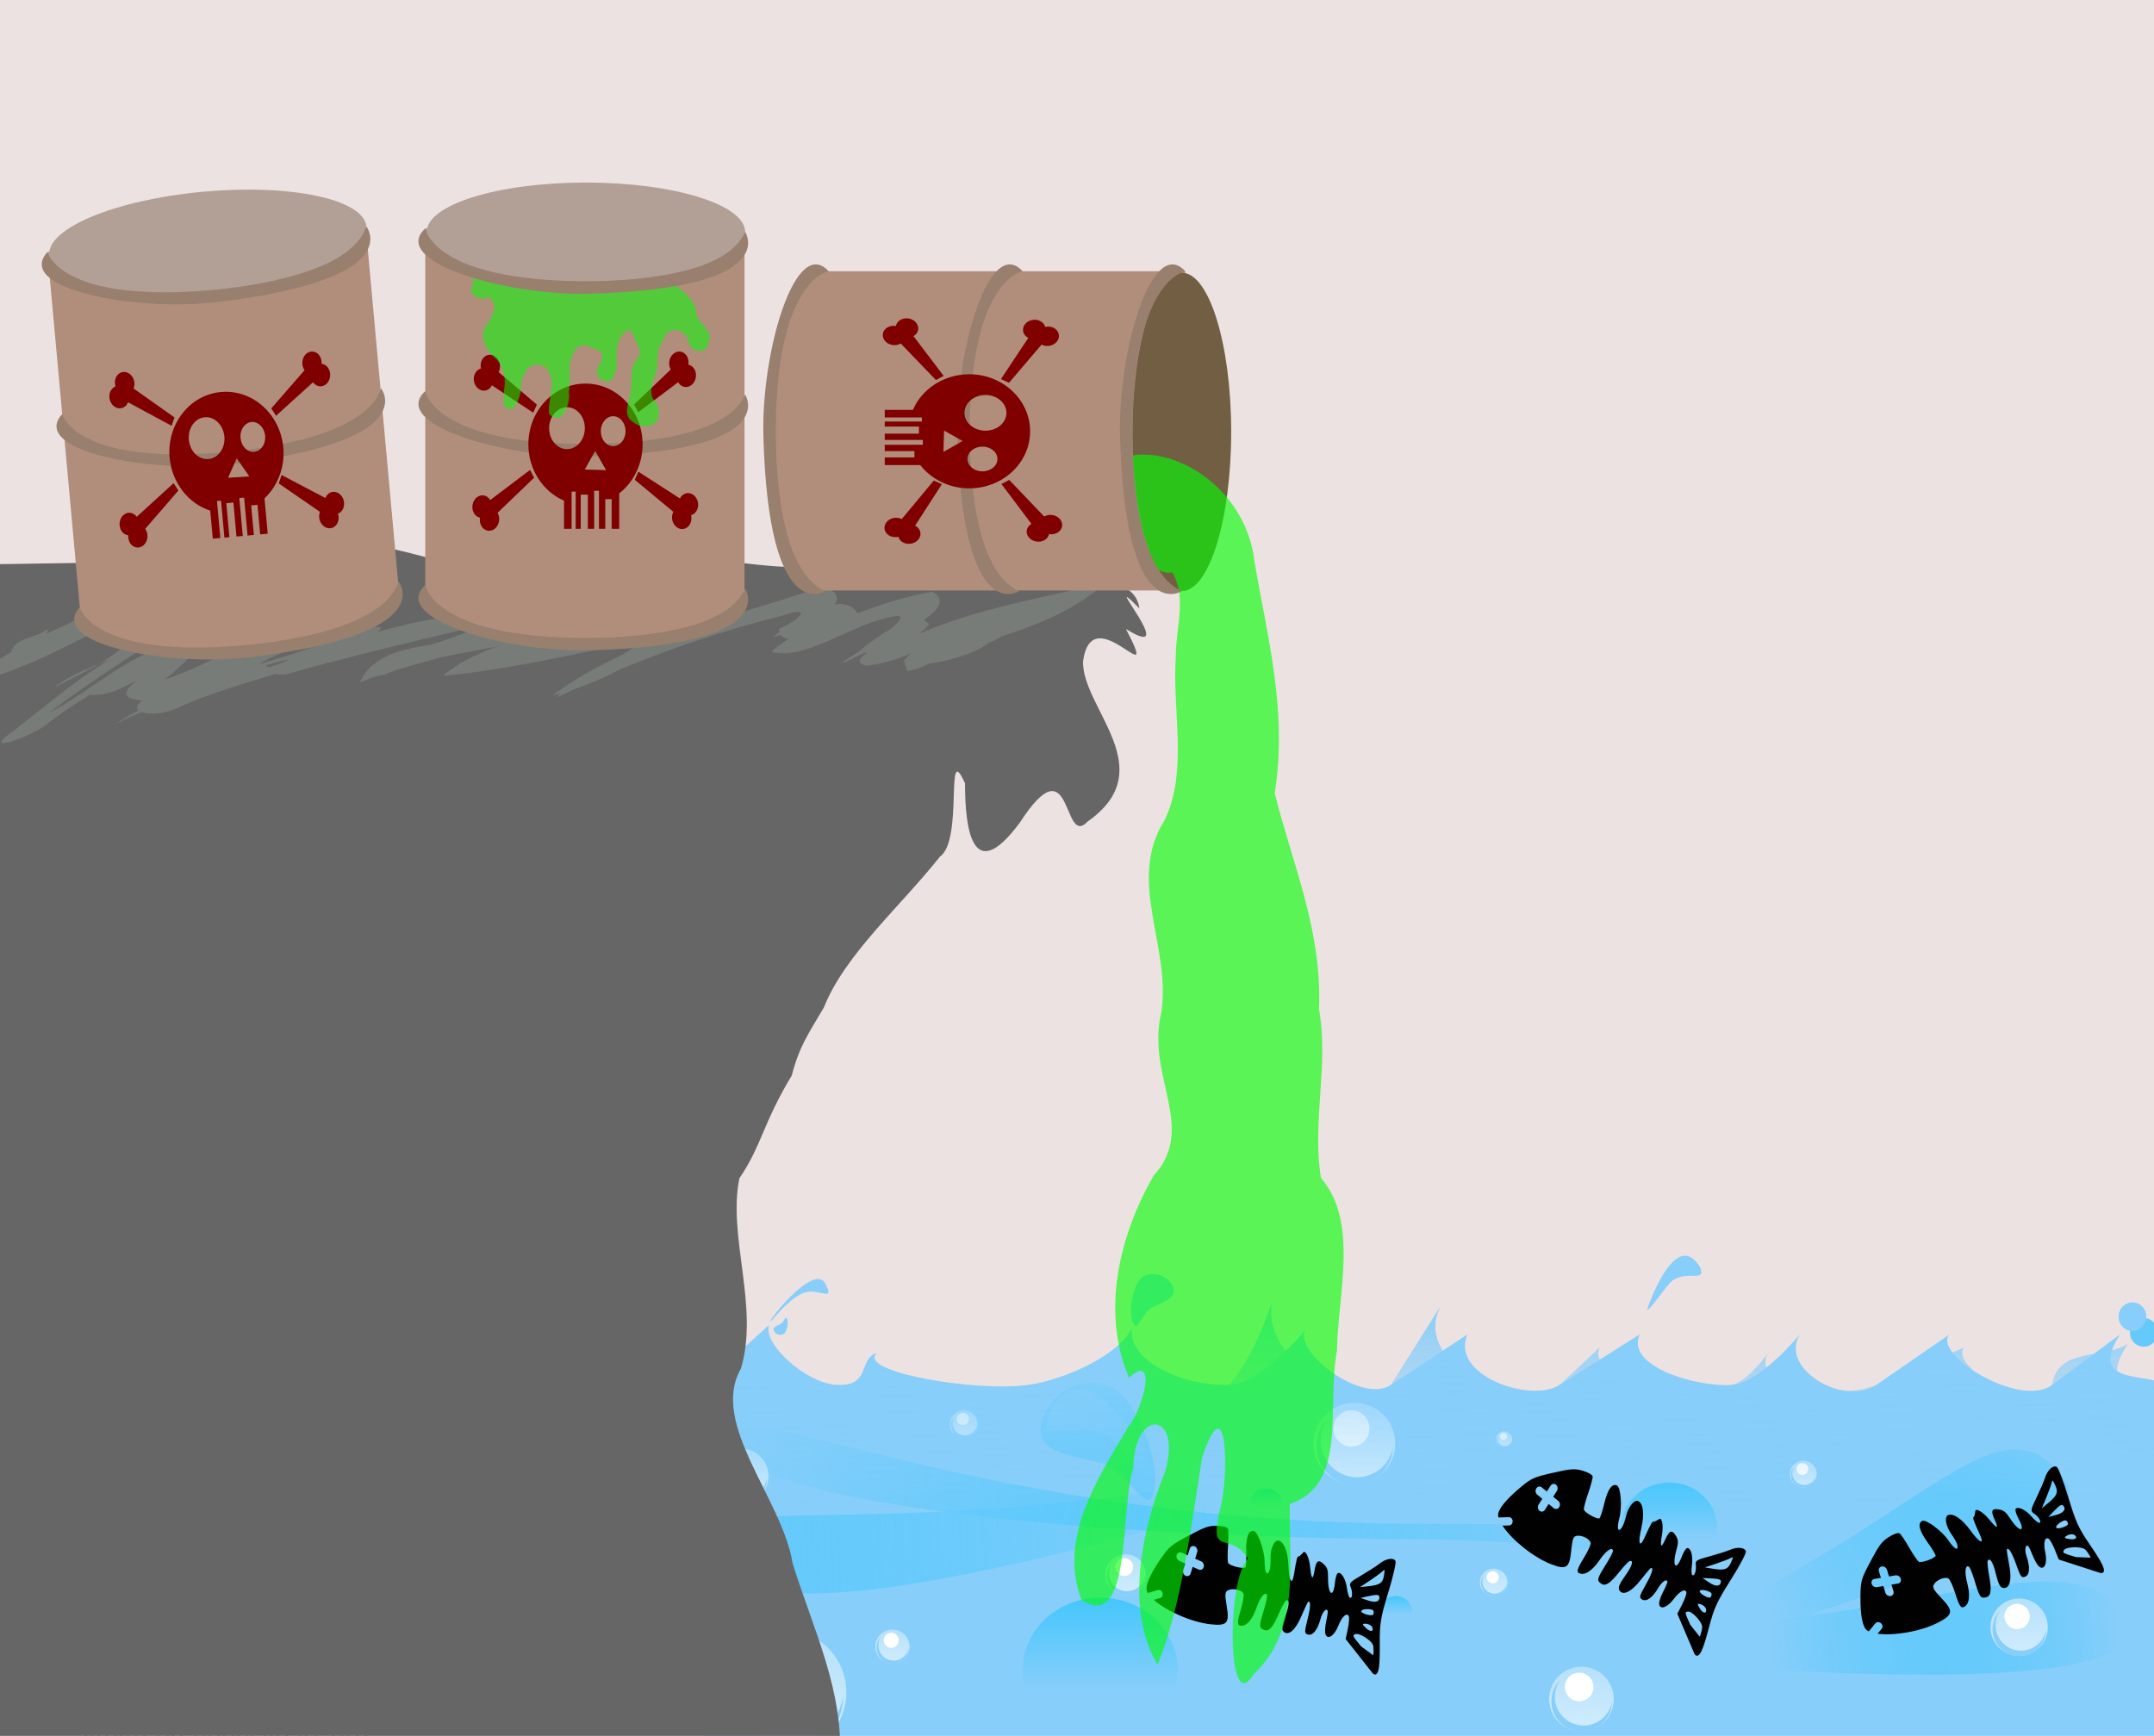 <?xml version="1.0" encoding="UTF-8" standalone="no"?>
<svg
   xmlns:dc="http://purl.org/dc/elements/1.1/"
   xmlns:cc="http://creativecommons.org/ns#"
   xmlns:rdf="http://www.w3.org/1999/02/22-rdf-syntax-ns#"
   xmlns:svg="http://www.w3.org/2000/svg"
   xmlns="http://www.w3.org/2000/svg"
   xmlns:xlink="http://www.w3.org/1999/xlink"
   xmlns:sodipodi="http://sodipodi.sourceforge.net/DTD/sodipodi-0.dtd"
   xmlns:inkscape="http://www.inkscape.org/namespaces/inkscape"
   id="svg2"
   style="enable-background:new"
   viewBox="0 0 3709.017 2989.285"
   version="1.1"
   inkscape:version="0.91 r13725"
   sodipodi:docname="pollutedwater.svg"
   width="3709.017"
   height="2989.285">
  <sodipodi:namedview
     pagecolor="#ffffff"
     bordercolor="#666666"
     borderopacity="1"
     objecttolerance="10"
     gridtolerance="10"
     guidetolerance="10"
     inkscape:pageopacity="0"
     inkscape:pageshadow="2"
     inkscape:window-width="1916"
     inkscape:window-height="1035"
     id="namedview11895"
     showgrid="false"
     fit-margin-top="0"
     fit-margin-left="0"
     fit-margin-right="0"
     fit-margin-bottom="0"
     inkscape:zoom="0.20841103"
     inkscape:cx="1734.3851"
     inkscape:cy="1342.8387"
     inkscape:window-x="4"
     inkscape:window-y="1"
     inkscape:window-maximized="1"
     inkscape:current-layer="svg2" />
  <defs
     id="defs4">
    <linearGradient
       id="linearGradient3677">
      <stop
         id="stop3679"
         stop-color="#fffafa"
         offset="0" />
      <stop
         id="stop3681"
         stop-color="#fffafa"
         stop-opacity="0"
         offset="1" />
    </linearGradient>
    <filter
       id="filter4231"
       style="color-interpolation-filters:sRGB">
      <feBlend
         id="feBlend4233"
         in2="BackgroundImage"
         mode="lighten" />
    </filter>
    <linearGradient
       id="linearGradient3122"
       x1="1405.7"
       xlink:href="#linearGradient3677"
       gradientUnits="userSpaceOnUse"
       x2="1407.9"
       y1="936.43"
       y2="999.59" />
    <linearGradient
       id="linearGradient3124"
       y2="1111.1"
       gradientUnits="userSpaceOnUse"
       y1="591.85"
       x2="735.39"
       x1="733.37">
      <stop
         id="stop3649"
         stop-color="#fffafa"
         stop-opacity=".4"
         offset="0" />
      <stop
         id="stop3651"
         stop-color="#808080"
         stop-opacity="0"
         offset="1" />
    </linearGradient>
    <linearGradient
       id="linearGradient3126"
       x1="1365.1"
       xlink:href="#linearGradient3677"
       gradientUnits="userSpaceOnUse"
       x2="1387.6"
       y1="631.42"
       y2="1000.4" />
    <linearGradient
       id="linearGradient3140"
       y2="1002"
       gradientUnits="userSpaceOnUse"
       y1="529.22"
       x2="1986.6"
       x1="1996.1">
      <stop
         id="stop3639"
         stop-color="#fffafa"
         offset="0" />
      <stop
         id="stop3641"
         stop-color="#fffafa"
         stop-opacity="0"
         offset="1" />
    </linearGradient>
    <filter
       id="filter4231-4"
       style="color-interpolation-filters:sRGB">
      <feBlend
         id="feBlend4233-1"
         in2="BackgroundImage"
         mode="lighten" />
    </filter>
    <linearGradient
       id="linearGradient3142-2"
       x1="261.43"
       gradientUnits="userSpaceOnUse"
       y1="1315.7"
       gradientTransform="matrix(1.003,0.025,-0.025,1.003,39.764,-14.365)"
       x2="265.71"
       y2="1324.3">
      <stop
         id="stop3830-2"
         stop-color="#fff"
         offset="0" />
      <stop
         id="stop3832-6"
         stop-color="#fff"
         stop-opacity="0"
         offset="1" />
    </linearGradient>
    <linearGradient
       id="linearGradient3233"
       y2="1123.6"
       gradientUnits="userSpaceOnUse"
       y1="481.43"
       x2="384.29"
       x1="382.86">
      <stop
         id="stop4105-2"
         stop-color="#fff"
         offset="0" />
      <stop
         id="stop4107-1"
         stop-color="#fff"
         stop-opacity="0"
         offset="1" />
    </linearGradient>
    <linearGradient
       id="linearGradient4393"
       y2="1836.9"
       gradientUnits="userSpaceOnUse"
       y1="1643.5"
       x2="1615.2"
       x1="32.958"
       gradientTransform="translate(1218.745,850.137)">
      <stop
         id="stop4498"
         stop-color="#87cefa"
         offset="0" />
      <stop
         id="stop4500"
         stop-color="#00bfff"
         stop-opacity="0"
         offset="1" />
    </linearGradient>
    <linearGradient
       id="linearGradient4397"
       x1="-564.96"
       gradientUnits="userSpaceOnUse"
       y1="1518.4"
       gradientTransform="matrix(0.966,-0.259,0.259,0.966,767.875,1086.047)"
       x2="884.04"
       y2="1849.1">
      <stop
         id="stop4504"
         stop-color="#87cefa"
         offset="0" />
      <stop
         id="stop4506"
         stop-color="#00bfff"
         stop-opacity="0"
         offset="1" />
    </linearGradient>
    <linearGradient
       id="linearGradient4401"
       x1="32.958"
       gradientUnits="userSpaceOnUse"
       y1="1643.5"
       gradientTransform="matrix(-0.961,0.275,0.275,0.961,3264.146,885.208)"
       x2="725.64"
       y2="1759.7">
      <stop
         id="stop4486"
         stop-color="#87cefa"
         offset="0" />
      <stop
         id="stop4488"
         stop-color="#00bfff"
         stop-opacity="0"
         offset="1" />
    </linearGradient>
    <linearGradient
       id="linearGradient4405"
       x1="32.958"
       gradientUnits="userSpaceOnUse"
       y1="1643.5"
       gradientTransform="matrix(-0.995,-0.102,-0.102,0.995,3846.146,1159.877)"
       x2="617.46"
       y2="1759.6">
      <stop
         id="stop4492"
         stop-color="#87cefa"
         offset="0" />
      <stop
         id="stop4494"
         stop-color="#00bfff"
         stop-opacity="0"
         offset="1" />
    </linearGradient>
    <linearGradient
       id="linearGradient4413"
       x1="1406.7"
       gradientUnits="userSpaceOnUse"
       x2="1406.7"
       y1="1661.4"
       y2="1977.5">
      <stop
         id="stop4389"
         stop-color="#00bfff"
         offset="0" />
      <stop
         id="stop4391"
         stop-color="#00bfff"
         stop-opacity="0"
         offset="1" />
    </linearGradient>
    <filter
       id="filter4465"
       width="1.662"
       y="-0.331"
       x="-0.331"
       height="1.662"
       style="color-interpolation-filters:sRGB">
      <feGaussianBlur
         id="feGaussianBlur4467"
         stdDeviation="20.653" />
    </filter>
    <filter
       id="filter4469"
       style="color-interpolation-filters:sRGB">
      <feGaussianBlur
         id="feGaussianBlur4471"
         stdDeviation="4.027" />
    </filter>
    <filter
       id="filter4473"
       style="color-interpolation-filters:sRGB">
      <feGaussianBlur
         id="feGaussianBlur4475"
         stdDeviation="0.846" />
    </filter>
    <linearGradient
       id="linearGradient4514"
       y2="1898.3"
       gradientUnits="userSpaceOnUse"
       y1="1372.9"
       x2="770.71"
       x1="572.83"
       gradientTransform="translate(1218.745,850.137)">
      <stop
         id="stop4510"
         stop-color="#87cefa"
         offset="0" />
      <stop
         id="stop4512"
         stop-color="#09c0ff"
         stop-opacity="0"
         offset="1" />
    </linearGradient>
    <linearGradient
       id="linearGradient4522"
       x1="306.03"
       gradientUnits="userSpaceOnUse"
       y1="1405.2"
       gradientTransform="matrix(1.266,0,0,1.266,1444.206,445.537)"
       x2="404.08"
       y2="1684.9">
      <stop
         id="stop4518"
         stop-color="#87cefa"
         offset="0" />
      <stop
         id="stop4520"
         stop-color="#87cefa"
         stop-opacity="0"
         offset="1" />
    </linearGradient>
    <linearGradient
       id="linearGradient4556"
       x1="1597"
       gradientUnits="userSpaceOnUse"
       x2="1574.3"
       y1="-468.79"
       y2="950.68">
      <stop
         id="stop4531"
         stop-color="#87cefa"
         offset="0" />
      <stop
         id="stop4533"
         stop-color="#fff"
         offset="1" />
    </linearGradient>
    <linearGradient
       id="linearGradient4762"
       y2="1739.4"
       gradientUnits="userSpaceOnUse"
       y1="1396.2"
       x2="1182.2"
       x1="1180.1"
       gradientTransform="translate(1218.745,850.137)">
      <stop
         id="stop4758"
         stop-color="#87cefa"
         offset="0" />
      <stop
         id="stop4760"
         stop-color="#87cefa"
         stop-opacity="0"
         offset="1" />
    </linearGradient>
    <linearGradient
       id="linearGradient4772"
       x1="1997"
       gradientUnits="userSpaceOnUse"
       y1="1086.2"
       gradientTransform="translate(10.487,-4.494)"
       x2="1626.9"
       y2="1412.7">
      <stop
         id="stop4768"
         stop-color="#fff"
         offset="0" />
      <stop
         id="stop4770"
         stop-color="#fff"
         stop-opacity="0"
         offset="1" />
    </linearGradient>
    <linearGradient
       id="linearGradient4782"
       y2="1366.3"
       gradientUnits="userSpaceOnUse"
       y1="987.28"
       x2="2173.8"
       x1="2540.8">
      <stop
         id="stop4778"
         stop-color="#fff"
         offset="0" />
      <stop
         id="stop4780"
         stop-color="#87cefa"
         offset="1" />
    </linearGradient>
    <linearGradient
       inkscape:collect="always"
       xlink:href="#linearGradient4413"
       id="linearGradient13466"
       gradientUnits="userSpaceOnUse"
       x1="1406.7"
       y1="1661.4"
       x2="1406.7"
       y2="1977.5"
       gradientTransform="translate(487.665,931.035)" />
    <linearGradient
       inkscape:collect="always"
       xlink:href="#linearGradient4413"
       id="linearGradient13468"
       gradientUnits="userSpaceOnUse"
       x1="1406.7"
       y1="1661.4"
       x2="1406.7"
       y2="1977.5"
       gradientTransform="matrix(0.618,0,0,0.618,2004.835,1428.217)" />
    <linearGradient
       inkscape:collect="always"
       xlink:href="#linearGradient4413"
       id="linearGradient13470"
       gradientUnits="userSpaceOnUse"
       x1="1406.7"
       y1="1661.4"
       x2="1406.7"
       y2="1977.5"
       gradientTransform="matrix(0.208,0,0,0.208,1886.765,2183.837)" />
    <linearGradient
       inkscape:collect="always"
       xlink:href="#linearGradient4413"
       id="linearGradient13472"
       gradientUnits="userSpaceOnUse"
       x1="1406.7"
       y1="1661.4"
       x2="1406.7"
       y2="1977.5"
       gradientTransform="matrix(0.208,0,0,0.208,2110.276,2369.237)" />
    <linearGradient
       inkscape:collect="always"
       xlink:href="#linearGradient4556"
       id="linearGradient13474"
       gradientUnits="userSpaceOnUse"
       x1="1597"
       y1="-468.79"
       x2="1574.3"
       y2="950.68" />
    <linearGradient
       inkscape:collect="always"
       xlink:href="#linearGradient4556"
       id="linearGradient13476"
       gradientUnits="userSpaceOnUse"
       x1="1597"
       y1="-468.79"
       x2="1574.3"
       y2="950.68" />
    <linearGradient
       inkscape:collect="always"
       xlink:href="#linearGradient4556"
       id="linearGradient13478"
       gradientUnits="userSpaceOnUse"
       x1="1597"
       y1="-468.79"
       x2="1574.3"
       y2="950.68" />
    <linearGradient
       inkscape:collect="always"
       xlink:href="#linearGradient4556"
       id="linearGradient13480"
       gradientUnits="userSpaceOnUse"
       x1="1597"
       y1="-468.79"
       x2="1574.3"
       y2="950.68" />
    <linearGradient
       inkscape:collect="always"
       xlink:href="#linearGradient4556"
       id="linearGradient13482"
       gradientUnits="userSpaceOnUse"
       x1="1597"
       y1="-468.79"
       x2="1574.3"
       y2="950.68" />
    <linearGradient
       inkscape:collect="always"
       xlink:href="#linearGradient4556"
       id="linearGradient13484"
       gradientUnits="userSpaceOnUse"
       x1="1597"
       y1="-468.79"
       x2="1574.3"
       y2="950.68" />
    <linearGradient
       inkscape:collect="always"
       xlink:href="#linearGradient4556"
       id="linearGradient13486"
       gradientUnits="userSpaceOnUse"
       x1="1597"
       y1="-468.79"
       x2="1574.3"
       y2="950.68" />
    <linearGradient
       inkscape:collect="always"
       xlink:href="#linearGradient4556"
       id="linearGradient13488"
       gradientUnits="userSpaceOnUse"
       x1="1597"
       y1="-468.79"
       x2="1574.3"
       y2="950.68" />
    <linearGradient
       inkscape:collect="always"
       xlink:href="#linearGradient4556"
       id="linearGradient13490"
       gradientUnits="userSpaceOnUse"
       x1="1597"
       y1="-468.79"
       x2="1574.3"
       y2="950.68" />
    <linearGradient
       inkscape:collect="always"
       xlink:href="#linearGradient4556"
       id="linearGradient13492"
       gradientUnits="userSpaceOnUse"
       x1="1597"
       y1="-468.79"
       x2="1574.3"
       y2="950.68" />
    <linearGradient
       inkscape:collect="always"
       xlink:href="#linearGradient4556"
       id="linearGradient13494"
       gradientUnits="userSpaceOnUse"
       x1="1597"
       y1="-468.79"
       x2="1574.3"
       y2="950.68" />
  </defs>
  <rect
     style="opacity:1;fill:#ede2e2;fill-opacity:1;stroke:none;stroke-width:5;stroke-linecap:round;stroke-linejoin:round;stroke-miterlimit:4;stroke-dasharray:none;stroke-opacity:1"
     id="rect13523"
     width="3790.586"
     height="2787.76"
     x="-57.579"
     y="-62.377"
     rx="16.07" />
  <path
     id="rect3565"
     d="m 1211.512,2384.837 112.35,-102.6 c -10.1,32.936 64.006,99.16 115.35,102.62 61.563,4.148 37.917,-44.326 70.411,-54.681 -35.811,32.379 173.89,67.927 262.17,54.681 66.529,-9.982 157.81,-53.803 176.78,-97.377 -4.842,65.481 105.37,101.27 170.78,97.377 53.638,-3.19 129.59,-95.879 129.59,-95.879 -26.15,33.926 94.084,130.14 146.07,95.879 l 131.83,-86.89 c -30.47,69.648 107.74,119.08 158.8,86.89 l 137.83,-86.89 c -25.198,55.528 98.606,91.072 158.8,86.89 48.422,-3.364 116.85,-86.89 116.85,-86.89 -36.073,58.599 76.267,125.26 131.83,86.89 l 125.84,-86.89 c -29.786,33.671 121.16,128.24 176.78,86.89 l 116.85,-86.89 c -55.891,87.919 43.995,64.997 80.898,86.89 l 0,653.17 -2519.8,0 0,-653.17 z"
     inkscape:connector-curvature="0"
     style="fill:#87cefa;fill-rule:evenodd" />
  <path
     id="path4351"
     d="m 1328.446,2274.037 c -18.439,17.291 76.239,-109.09 94.439,-60.081 13.667,27.122 -11.701,5.453 -35.655,11.322 -24.104,5.905 -54.996,45.208 -58.784,48.759 z"
     inkscape:connector-curvature="0"
     style="fill:#87cefa;fill-rule:evenodd" />
  <path
     id="path4354"
     d="m 1348.886,2297.537 c 6.186,-2.886 9.134,-20.286 6.248,-26.472 -2.886,-6.186 -4.947,6.027 -11.133,8.913 -6.186,2.886 -14.427,5.397 -11.541,11.583 2.886,6.186 10.24,8.861 16.426,5.976 z"
     inkscape:connector-curvature="0"
     style="fill:#87cefa;fill-rule:evenodd" />
  <path
     id="path4362"
     d="m 2879.087,2205.865 c -11.327,9.405 -39,52.728 -43.098,49.403 17.642,-49.763 57.146,-131.4 91.845,-72.038 9.884,25.587 -23.432,3.393 -48.747,22.634 z"
     inkscape:connector-curvature="0"
     style="fill:#87cefa;fill-rule:evenodd" />
  <path
     id="path4364"
     d="m 1969.835,2197.537 c -18.744,8.744 -27.678,61.468 -18.934,80.212 8.744,18.744 14.991,-18.264 33.735,-27.008 18.744,-8.744 43.715,-16.353 34.971,-35.098 -8.744,-18.744 -31.028,-26.851 -49.772,-18.107 z"
     inkscape:connector-curvature="0"
     style="fill:#87cefa;fill-rule:evenodd" />
  <path
     id="path4395"
     d="m 3476.445,2842.237 c -7.894,150.53 -303.47,-575.13 -1039.3,-343.44 -748.18,235.5 -1218.4,335.1 -1216.5,146 0.83,-81.2 466.58,33.9 1210.8,-167.9 745.22,-202.09 1013.4,226.5 1045,365.3 z"
     inkscape:connector-curvature="0"
     style="fill:url(#linearGradient4397);fill-rule:evenodd" />
  <path
     id="path4399"
     d="m 1845.366,3784.737 c 84.23,125.01 -22.088,-599.74 714.39,-829.26 745.35,-232.29 1057.6,-325.47 995.4,-407.83 -139.24,-184.31 -267.16,165.47 -1001.8,386.14 -739.49,222.14 -752.37,715.68 -708.03,850.95 z"
     inkscape:connector-curvature="0"
     style="fill:url(#linearGradient4401);fill-rule:evenodd" />
  <path
     id="path4384"
     d="m 3682.345,2884.737 c -46.6,143.4 -452.8,-229.4 -1224.2,-233.8 -771.07,-4.3 -1225.6,-89.2 -1205.5,-177.9 17.962,-79.24 441.91,153.46 1213,151.13 772.13,-2.332 1222.1,118.39 1216.7,260.63 z"
     inkscape:connector-curvature="0"
     style="fill:url(#linearGradient4393);fill-rule:evenodd" />
  <path
     id="path4403"
     d="m 1188.591,2933.837 c 31.787,147.3 474.04,-185.1 1241.7,-108.3 768.8,76.896 1334.3,95.201 1217.3,-54.624 -114.47,-146.68 -466.26,99.646 -1222.1,27.169 -768.61,-73.703 -1227.8,-6.333 -1236.9,135.73 z"
     inkscape:connector-curvature="0"
     style="fill:url(#linearGradient4405);fill-rule:evenodd" />
  <path
     id="path4407"
     d="m 1903.876,2384.037 c 49.145,12.053 95.7,134.32 83.647,183.46 -12.052,49.145 -44.674,-36.684 -93.819,-48.737 -49.145,-12.053 -112.69,-18.417 -100.64,-67.562 12.053,-49.146 61.664,-79.215 110.81,-67.162 z"
     inkscape:connector-curvature="0"
     style="fill:url(#linearGradient4514);fill-rule:evenodd" />
  <path
     id="path4409"
     d="m 1907.416,2473.337 c 24.839,16.209 90.218,96.532 97.651,88.933 -46.788,-95.525 -144.68,-249.79 -200.43,-122.99 -13.88,53.489 47.679,1.385 102.78,34.055 z"
     inkscape:connector-curvature="0"
     style="fill:url(#linearGradient4522);fill-rule:evenodd" />
  <path
     id="path4411"
     d="m 2027.765,2875.635 a 133.33,124.34 0 0 1 -266.66,0 133.33,124.34 0 1 1 266.66,0 z"
     inkscape:connector-curvature="0"
     style="fill:url(#linearGradient13466);fill-rule:evenodd" />
  <path
     id="path4415"
     d="m 2956.586,2629.941 a 82.395,76.84 0 0 1 -164.791,0 82.395,76.84 0 1 1 164.791,0 z"
     inkscape:connector-curvature="0"
     style="fill:url(#linearGradient13468);fill-rule:evenodd" />
  <path
     id="path4419"
     d="m 2207.63,2588.975 a 27.778,25.905 0 0 1 -55.556,0 27.778,25.905 0 1 1 55.556,0 z"
     inkscape:connector-curvature="0"
     style="fill:url(#linearGradient13470);fill-rule:evenodd" />
  <path
     id="path4423"
     d="m 2431.14,2774.375 a 27.778,25.905 0 0 1 -55.556,0 27.778,25.905 0 1 1 55.556,0 z"
     inkscape:connector-curvature="0"
     style="fill:url(#linearGradient13472);fill-rule:evenodd" />
  <g
     id="g4549"
     transform="matrix(0.4,0,0,0.4,1558.815,1803.217)" />
  <g
     id="g4600"
     transform="matrix(0.865,0,0,0.865,2177.845,1406.767)">
    <path
       id="path4602"
       d="m 1766.3,245.72 c 0,93.494 -75.792,169.29 -169.29,169.29 -93.494,0 -169.29,-75.792 -169.29,-169.29 0,-93.494 75.792,-169.29 169.29,-169.29 93.494,0 169.29,75.792 169.29,169.29 z"
       transform="matrix(0.481,0,0,0.481,-589.88,1129.4)"
       inkscape:connector-curvature="0"
       style="fill:url(#linearGradient13474);fill-rule:evenodd;filter:url(#filter4473)" />
    <g
       id="g4604">
      <path
         id="path4606"
         d="m 1465.3,140.27 c -31.917,31.846 -51.683,75.871 -51.683,124.52 0,97.158 78.768,175.93 175.93,175.93 96.972,0 175.63,-78.469 175.93,-175.37 -12.977,79.337 -81.848,139.88 -164.86,139.88 -92.259,0 -167.04,-74.786 -167.04,-167.04 0,-36.579 11.79,-70.394 31.732,-97.908 z"
         transform="matrix(0.434,0,0,0.434,-510.92,1138.6)"
         inkscape:connector-curvature="0"
         style="fill:#87cefa;fill-rule:evenodd;filter:url(#filter4469)" />
    </g>
    <g
       id="g4608">
      <path
         id="path4610"
         d="m 1659.9,182.8 c 0,41.369 -33.536,74.905 -74.905,74.905 -41.369,0 -74.905,-33.536 -74.905,-74.905 0,-41.369 33.536,-74.905 74.905,-74.905 41.369,0 74.905,33.536 74.905,74.905 z"
         transform="matrix(0.481,0,0,0.481,-589.88,1129.4)"
         inkscape:connector-curvature="0"
         style="fill:#ffffff;fill-rule:evenodd;filter:url(#filter4465)" />
    </g>
  </g>
  <g
     id="g4614"
     transform="matrix(0.429,0,0,0.429,1861.745,2176.337)">
    <path
       id="path4616"
       d="m 1766.3,245.72 c 0,93.494 -75.792,169.29 -169.29,169.29 -93.494,0 -169.29,-75.792 -169.29,-169.29 0,-93.494 75.792,-169.29 169.29,-169.29 93.494,0 169.29,75.792 169.29,169.29 z"
       transform="matrix(0.481,0,0,0.481,-589.88,1129.4)"
       inkscape:connector-curvature="0"
       style="fill:url(#linearGradient13476);fill-rule:evenodd;filter:url(#filter4473)" />
    <g
       id="g4618">
      <path
         id="path4620"
         d="m 1465.3,140.27 c -31.917,31.846 -51.683,75.871 -51.683,124.52 0,97.158 78.768,175.93 175.93,175.93 96.972,0 175.63,-78.469 175.93,-175.37 -12.977,79.337 -81.848,139.88 -164.86,139.88 -92.259,0 -167.04,-74.786 -167.04,-167.04 0,-36.579 11.79,-70.394 31.732,-97.908 z"
         transform="matrix(0.434,0,0,0.434,-510.92,1138.6)"
         inkscape:connector-curvature="0"
         style="fill:#87cefa;fill-rule:evenodd;filter:url(#filter4469)" />
    </g>
    <g
       id="g4622">
      <path
         id="path4624"
         d="m 1659.9,182.8 c 0,41.369 -33.536,74.905 -74.905,74.905 -41.369,0 -74.905,-33.536 -74.905,-74.905 0,-41.369 33.536,-74.905 74.905,-74.905 41.369,0 74.905,33.536 74.905,74.905 z"
         transform="matrix(0.481,0,0,0.481,-589.88,1129.4)"
         inkscape:connector-curvature="0"
         style="fill:#ffffff;fill-rule:evenodd;filter:url(#filter4465)" />
    </g>
  </g>
  <g
     id="g4628"
     transform="matrix(0.283,0,0,0.283,3054.745,2185.137)">
    <path
       id="path4630"
       d="m 1766.3,245.72 c 0,93.494 -75.792,169.29 -169.29,169.29 -93.494,0 -169.29,-75.792 -169.29,-169.29 0,-93.494 75.792,-169.29 169.29,-169.29 93.494,0 169.29,75.792 169.29,169.29 z"
       transform="matrix(0.481,0,0,0.481,-589.88,1129.4)"
       inkscape:connector-curvature="0"
       style="fill:url(#linearGradient13478);fill-rule:evenodd;filter:url(#filter4473)" />
    <g
       id="g4632">
      <path
         id="path4634"
         d="m 1465.3,140.27 c -31.917,31.846 -51.683,75.871 -51.683,124.52 0,97.158 78.768,175.93 175.93,175.93 96.972,0 175.63,-78.469 175.93,-175.37 -12.977,79.337 -81.848,139.88 -164.86,139.88 -92.259,0 -167.04,-74.786 -167.04,-167.04 0,-36.579 11.79,-70.394 31.732,-97.908 z"
         transform="matrix(0.434,0,0,0.434,-510.92,1138.6)"
         inkscape:connector-curvature="0"
         style="fill:#87cefa;fill-rule:evenodd;filter:url(#filter4469)" />
    </g>
    <g
       id="g4636">
      <path
         id="path4638"
         d="m 1659.9,182.8 c 0,41.369 -33.536,74.905 -74.905,74.905 -41.369,0 -74.905,-33.536 -74.905,-74.905 0,-41.369 33.536,-74.905 74.905,-74.905 41.369,0 74.905,33.536 74.905,74.905 z"
         transform="matrix(0.481,0,0,0.481,-589.88,1129.4)"
         inkscape:connector-curvature="0"
         style="fill:#ffffff;fill-rule:evenodd;filter:url(#filter4465)" />
    </g>
  </g>
  <g
     id="g4642"
     transform="matrix(0.606,0,0,0.606,3368.745,2045.937)">
    <path
       id="path4644"
       d="m 1766.3,245.72 c 0,93.494 -75.792,169.29 -169.29,169.29 -93.494,0 -169.29,-75.792 -169.29,-169.29 0,-93.494 75.792,-169.29 169.29,-169.29 93.494,0 169.29,75.792 169.29,169.29 z"
       transform="matrix(0.481,0,0,0.481,-589.88,1129.4)"
       inkscape:connector-curvature="0"
       style="fill:url(#linearGradient13480);fill-rule:evenodd;filter:url(#filter4473)" />
    <g
       id="g4646">
      <path
         id="path4648"
         d="m 1465.3,140.27 c -31.917,31.846 -51.683,75.871 -51.683,124.52 0,97.158 78.768,175.93 175.93,175.93 96.972,0 175.63,-78.469 175.93,-175.37 -12.977,79.337 -81.848,139.88 -164.86,139.88 -92.259,0 -167.04,-74.786 -167.04,-167.04 0,-36.579 11.79,-70.394 31.732,-97.908 z"
         transform="matrix(0.434,0,0,0.434,-510.92,1138.6)"
         inkscape:connector-curvature="0"
         style="fill:#87cefa;fill-rule:evenodd;filter:url(#filter4469)" />
    </g>
    <g
       id="g4650">
      <path
         id="path4652"
         d="m 1659.9,182.8 c 0,41.369 -33.536,74.905 -74.905,74.905 -41.369,0 -74.905,-33.536 -74.905,-74.905 0,-41.369 33.536,-74.905 74.905,-74.905 41.369,0 74.905,33.536 74.905,74.905 z"
         transform="matrix(0.481,0,0,0.481,-589.88,1129.4)"
         inkscape:connector-curvature="0"
         style="fill:#ffffff;fill-rule:evenodd;filter:url(#filter4465)" />
    </g>
  </g>
  <g
     id="g4656"
     transform="matrix(0.683,0,0,0.683,2601.345,2073.637)">
    <path
       id="path4658"
       d="m 1766.3,245.72 c 0,93.494 -75.792,169.29 -169.29,169.29 -93.494,0 -169.29,-75.792 -169.29,-169.29 0,-93.494 75.792,-169.29 169.29,-169.29 93.494,0 169.29,75.792 169.29,169.29 z"
       transform="matrix(0.481,0,0,0.481,-589.88,1129.4)"
       inkscape:connector-curvature="0"
       style="fill:url(#linearGradient13482);fill-rule:evenodd;filter:url(#filter4473)" />
    <g
       id="g4660">
      <path
         id="path4662"
         d="m 1465.3,140.27 c -31.917,31.846 -51.683,75.871 -51.683,124.52 0,97.158 78.768,175.93 175.93,175.93 96.972,0 175.63,-78.469 175.93,-175.37 -12.977,79.337 -81.848,139.88 -164.86,139.88 -92.259,0 -167.04,-74.786 -167.04,-167.04 0,-36.579 11.79,-70.394 31.732,-97.908 z"
         transform="matrix(0.434,0,0,0.434,-510.92,1138.6)"
         inkscape:connector-curvature="0"
         style="fill:#87cefa;fill-rule:evenodd;filter:url(#filter4469)" />
    </g>
    <g
       id="g4664">
      <path
         id="path4666"
         d="m 1659.9,182.8 c 0,41.369 -33.536,74.905 -74.905,74.905 -41.369,0 -74.905,-33.536 -74.905,-74.905 0,-41.369 33.536,-74.905 74.905,-74.905 41.369,0 74.905,33.536 74.905,74.905 z"
         transform="matrix(0.481,0,0,0.481,-589.88,1129.4)"
         inkscape:connector-curvature="0"
         style="fill:#ffffff;fill-rule:evenodd;filter:url(#filter4465)" />
    </g>
  </g>
  <g
     id="g4670"
     transform="matrix(1.328,0,0,1.328,1112.446,1257.277)">
    <path
       id="path4672"
       d="m 1766.3,245.72 c 0,93.494 -75.792,169.29 -169.29,169.29 -93.494,0 -169.29,-75.792 -169.29,-169.29 0,-93.494 75.792,-169.29 169.29,-169.29 93.494,0 169.29,75.792 169.29,169.29 z"
       transform="matrix(0.481,0,0,0.481,-589.88,1129.4)"
       inkscape:connector-curvature="0"
       style="fill:url(#linearGradient13484);fill-rule:evenodd;filter:url(#filter4473)" />
    <g
       id="g4674">
      <path
         id="path4676"
         d="m 1465.3,140.27 c -31.917,31.846 -51.683,75.871 -51.683,124.52 0,97.158 78.768,175.93 175.93,175.93 96.972,0 175.63,-78.469 175.93,-175.37 -12.977,79.337 -81.848,139.88 -164.86,139.88 -92.259,0 -167.04,-74.786 -167.04,-167.04 0,-36.579 11.79,-70.394 31.732,-97.908 z"
         transform="matrix(0.434,0,0,0.434,-510.92,1138.6)"
         inkscape:connector-curvature="0"
         style="fill:#87cefa;fill-rule:evenodd;filter:url(#filter4469)" />
    </g>
    <g
       id="g4678">
      <path
         id="path4680"
         d="m 1659.9,182.8 c 0,41.369 -33.536,74.905 -74.905,74.905 -41.369,0 -74.905,-33.536 -74.905,-74.905 0,-41.369 33.536,-74.905 74.905,-74.905 41.369,0 74.905,33.536 74.905,74.905 z"
         transform="matrix(0.481,0,0,0.481,-589.88,1129.4)"
         inkscape:connector-curvature="0"
         style="fill:#ffffff;fill-rule:evenodd;filter:url(#filter4465)" />
    </g>
  </g>
  <g
     id="g4684"
     transform="matrix(0.361,0,0,0.361,1472.366,2385.137)">
    <path
       id="path4686"
       d="m 1766.3,245.72 c 0,93.494 -75.792,169.29 -169.29,169.29 -93.494,0 -169.29,-75.792 -169.29,-169.29 0,-93.494 75.792,-169.29 169.29,-169.29 93.494,0 169.29,75.792 169.29,169.29 z"
       transform="matrix(0.481,0,0,0.481,-589.88,1129.4)"
       inkscape:connector-curvature="0"
       style="fill:url(#linearGradient13486);fill-rule:evenodd;filter:url(#filter4473)" />
    <g
       id="g4688">
      <path
         id="path4690"
         d="m 1465.3,140.27 c -31.917,31.846 -51.683,75.871 -51.683,124.52 0,97.158 78.768,175.93 175.93,175.93 96.972,0 175.63,-78.469 175.93,-175.37 -12.977,79.337 -81.848,139.88 -164.86,139.88 -92.259,0 -167.04,-74.786 -167.04,-167.04 0,-36.579 11.79,-70.394 31.732,-97.908 z"
         transform="matrix(0.434,0,0,0.434,-510.92,1138.6)"
         inkscape:connector-curvature="0"
         style="fill:#87cefa;fill-rule:evenodd;filter:url(#filter4469)" />
    </g>
    <g
       id="g4692">
      <path
         id="path4694"
         d="m 1659.9,182.8 c 0,41.369 -33.536,74.905 -74.905,74.905 -41.369,0 -74.905,-33.536 -74.905,-74.905 0,-41.369 33.536,-74.905 74.905,-74.905 41.369,0 74.905,33.536 74.905,74.905 z"
         transform="matrix(0.481,0,0,0.481,-589.88,1129.4)"
         inkscape:connector-curvature="0"
         style="fill:#ffffff;fill-rule:evenodd;filter:url(#filter4465)" />
    </g>
  </g>
  <g
     id="g4698"
     transform="matrix(0.581,0,0,0.581,1172.315,1816.857)">
    <path
       id="path4700"
       d="m 1766.3,245.72 c 0,93.494 -75.792,169.29 -169.29,169.29 -93.494,0 -169.29,-75.792 -169.29,-169.29 0,-93.494 75.792,-169.29 169.29,-169.29 93.494,0 169.29,75.792 169.29,169.29 z"
       transform="matrix(0.481,0,0,0.481,-589.88,1129.4)"
       inkscape:connector-curvature="0"
       style="fill:url(#linearGradient13488);fill-rule:evenodd;filter:url(#filter4473)" />
    <g
       id="g4702">
      <path
         id="path4704"
         d="m 1465.3,140.27 c -31.917,31.846 -51.683,75.871 -51.683,124.52 0,97.158 78.768,175.93 175.93,175.93 96.972,0 175.63,-78.469 175.93,-175.37 -12.977,79.337 -81.848,139.88 -164.86,139.88 -92.259,0 -167.04,-74.786 -167.04,-167.04 0,-36.579 11.79,-70.394 31.732,-97.908 z"
         transform="matrix(0.434,0,0,0.434,-510.92,1138.6)"
         inkscape:connector-curvature="0"
         style="fill:#87cefa;fill-rule:evenodd;filter:url(#filter4469)" />
    </g>
    <g
       id="g4706">
      <path
         id="path4708"
         d="m 1659.9,182.8 c 0,41.369 -33.536,74.905 -74.905,74.905 -41.369,0 -74.905,-33.536 -74.905,-74.905 0,-41.369 33.536,-74.905 74.905,-74.905 41.369,0 74.905,33.536 74.905,74.905 z"
         transform="matrix(0.481,0,0,0.481,-589.88,1129.4)"
         inkscape:connector-curvature="0"
         style="fill:#ffffff;fill-rule:evenodd;filter:url(#filter4465)" />
    </g>
  </g>
  <g
     id="g4712"
     transform="matrix(0.291,0,0,0.291,1607.765,2089.237)">
    <path
       id="path4714"
       d="m 1766.3,245.72 c 0,93.494 -75.792,169.29 -169.29,169.29 -93.494,0 -169.29,-75.792 -169.29,-169.29 0,-93.494 75.792,-169.29 169.29,-169.29 93.494,0 169.29,75.792 169.29,169.29 z"
       transform="matrix(0.481,0,0,0.481,-589.88,1129.4)"
       inkscape:connector-curvature="0"
       style="fill:url(#linearGradient13490);fill-rule:evenodd;filter:url(#filter4473)" />
    <g
       id="g4716">
      <path
         id="path4718"
         d="m 1465.3,140.27 c -31.917,31.846 -51.683,75.871 -51.683,124.52 0,97.158 78.768,175.93 175.93,175.93 96.972,0 175.63,-78.469 175.93,-175.37 -12.977,79.337 -81.848,139.88 -164.86,139.88 -92.259,0 -167.04,-74.786 -167.04,-167.04 0,-36.579 11.79,-70.394 31.732,-97.908 z"
         transform="matrix(0.434,0,0,0.434,-510.92,1138.6)"
         inkscape:connector-curvature="0"
         style="fill:#87cefa;fill-rule:evenodd;filter:url(#filter4469)" />
    </g>
    <g
       id="g4720">
      <path
         id="path4722"
         d="m 1659.9,182.8 c 0,41.369 -33.536,74.905 -74.905,74.905 -41.369,0 -74.905,-33.536 -74.905,-74.905 0,-41.369 33.536,-74.905 74.905,-74.905 41.369,0 74.905,33.536 74.905,74.905 z"
         transform="matrix(0.481,0,0,0.481,-589.88,1129.4)"
         inkscape:connector-curvature="0"
         style="fill:#ffffff;fill-rule:evenodd;filter:url(#filter4465)" />
    </g>
  </g>
  <g
     id="g4726"
     transform="matrix(0.291,0,0,0.291,2520.146,2361.837)">
    <path
       id="path4728"
       d="m 1766.3,245.72 c 0,93.494 -75.792,169.29 -169.29,169.29 -93.494,0 -169.29,-75.792 -169.29,-169.29 0,-93.494 75.792,-169.29 169.29,-169.29 93.494,0 169.29,75.792 169.29,169.29 z"
       transform="matrix(0.481,0,0,0.481,-589.88,1129.4)"
       inkscape:connector-curvature="0"
       style="fill:url(#linearGradient13492);fill-rule:evenodd;filter:url(#filter4473)" />
    <g
       id="g4730">
      <path
         id="path4732"
         d="m 1465.3,140.27 c -31.917,31.846 -51.683,75.871 -51.683,124.52 0,97.158 78.768,175.93 175.93,175.93 96.972,0 175.63,-78.469 175.93,-175.37 -12.977,79.337 -81.848,139.88 -164.86,139.88 -92.259,0 -167.04,-74.786 -167.04,-167.04 0,-36.579 11.79,-70.394 31.732,-97.908 z"
         transform="matrix(0.434,0,0,0.434,-510.92,1138.6)"
         inkscape:connector-curvature="0"
         style="fill:#87cefa;fill-rule:evenodd;filter:url(#filter4469)" />
    </g>
    <g
       id="g4734">
      <path
         id="path4736"
         d="m 1659.9,182.8 c 0,41.369 -33.536,74.905 -74.905,74.905 -41.369,0 -74.905,-33.536 -74.905,-74.905 0,-41.369 33.536,-74.905 74.905,-74.905 41.369,0 74.905,33.536 74.905,74.905 z"
         transform="matrix(0.481,0,0,0.481,-589.88,1129.4)"
         inkscape:connector-curvature="0"
         style="fill:#ffffff;fill-rule:evenodd;filter:url(#filter4465)" />
    </g>
  </g>
  <g
     id="g4740"
     transform="matrix(0.172,0,0,0.172,2559.245,2264.037)">
    <path
       id="path4742"
       d="m 1766.3,245.72 c 0,93.494 -75.792,169.29 -169.29,169.29 -93.494,0 -169.29,-75.792 -169.29,-169.29 0,-93.494 75.792,-169.29 169.29,-169.29 93.494,0 169.29,75.792 169.29,169.29 z"
       transform="matrix(0.481,0,0,0.481,-589.88,1129.4)"
       inkscape:connector-curvature="0"
       style="fill:url(#linearGradient13494);fill-rule:evenodd;filter:url(#filter4473)" />
    <g
       id="g4744">
      <path
         id="path4746"
         d="m 1465.3,140.27 c -31.917,31.846 -51.683,75.871 -51.683,124.52 0,97.158 78.768,175.93 175.93,175.93 96.972,0 175.63,-78.469 175.93,-175.37 -12.977,79.337 -81.848,139.88 -164.86,139.88 -92.259,0 -167.04,-74.786 -167.04,-167.04 0,-36.579 11.79,-70.394 31.732,-97.908 z"
         transform="matrix(0.434,0,0,0.434,-510.92,1138.6)"
         inkscape:connector-curvature="0"
         style="fill:#87cefa;fill-rule:evenodd;filter:url(#filter4469)" />
    </g>
    <g
       id="g4748">
      <path
         id="path4750"
         d="m 1659.9,182.8 c 0,41.369 -33.536,74.905 -74.905,74.905 -41.369,0 -74.905,-33.536 -74.905,-74.905 0,-41.369 33.536,-74.905 74.905,-74.905 41.369,0 74.905,33.536 74.905,74.905 z"
         transform="matrix(0.481,0,0,0.481,-589.88,1129.4)"
         inkscape:connector-curvature="0"
         style="fill:#ffffff;fill-rule:evenodd;filter:url(#filter4465)" />
    </g>
  </g>
  <path
     id="path4754"
     d="m 1211.512,2384.837 112.35,-102.6 c -10.1,32.936 64.006,99.16 115.35,102.62 61.563,4.148 37.917,-44.326 70.411,-54.681 -35.811,32.379 173.89,67.927 262.17,54.681 66.529,-9.982 157.81,-53.803 176.78,-97.377 -4.842,65.481 65.15,127.83 122.84,122.84 68.739,-5.936 119.1,-169.29 119.1,-169.29 -23.177,108.25 172.02,214.66 204.49,143.82 l 86.89,-137.83 c -57.984,102.16 143.92,197.63 203.74,137.83 l 68.913,-64.419 c -25.198,55.528 150.79,81.883 227.71,64.419 27.258,-6.188 62.92,-55.43 62.92,-55.43 -36.073,58.599 123.64,81.881 185.77,55.43 l 151.31,-64.419 c -29.786,33.671 141.57,133.04 151.31,64.419 9.26,-65.252 89.204,-44.113 130.34,-70.411 -55.891,87.919 30.512,48.518 67.415,70.411 l 0,653.17 -2519.8,0 0,-653.17 z"
     inkscape:connector-curvature="0"
     style="fill:url(#linearGradient4762);fill-rule:evenodd" />
  <path
     id="path4788"
     d="m 3715.292,2294.398 a 23.871,24.694 0 1 1 -47.742,0 23.871,24.694 0 1 1 47.742,0 z"
     inkscape:connector-curvature="0"
     style="fill:#64cafb;fill-rule:evenodd" />
  <path
     id="path4786"
     d="m 3695.792,2267.428 a 23.871,24.694 0 1 1 -47.742,0 23.871,24.694 0 1 1 47.742,0 z"
     inkscape:connector-curvature="0"
     style="fill:#87cefa;fill-rule:evenodd" />
  <path
     style="fill:#666666;fill-rule:evenodd;stroke:none;stroke-width:1px;stroke-linecap:butt;stroke-linejoin:miter;stroke-opacity:1"
     d="m 1446.247,3032.138 c 6.275,-122.353 -44.404,-221.637 -81.44,-340.08 -17.527,-110.637 -143.403,-240.137 -89.074,-335.132 32.015,-106.099 -23.191,-227.904 -2.535,-327.914 38.549,-56.518 40.836,-95.46 90.081,-176.825 13.479,-51.537 28.893,-72.121 55.508,-117.514 35.777,-90.87 133.023,-174.904 199.776,-259.596 41.185,-28.697 7.735,-204.96 43.118,-126.124 0.035,72.682 10.51,180.966 94.443,67.533 92.018,-141.979 72.425,45.392 116.747,-1.778 128.139,-90.184 -8.999,-194.095 -8.022,-275.383 15.285,-114.373 137.243,65.226 73.919,-56.259 98.993,61.873 -51.683,-110.973 23.199,-35.323 -13.139,-95.827 -235.175,0.746 -196.3,-93.509 14.879,-51.817 -118.994,-47.917 -113.95,-11.705 -295.44,11.132 -159.508,60.782 -460.271,14.796 -29.706,34.463 -100.802,11.701 -152.472,18.2 -80.083,-12.71 23.512,55.577 -73.334,28.141 C 901.277,1020.968 773.901,897.383 822.12,984.938 692.517,947.952 551.906,899.218 462.347,966.047 c -114.492,-0.633 -485.096,5.687 -569.449,7.441 -124.996,7.101 27.512,263.268 72.323,222.712 -27.59,142.441 -11.149,286.654 -14.899,433.782 31.098,113.402 13.968,235.982 17.54,356.001 22.414,117.696 -131.846,229.222 -129.28,348.818 -11.592,141.006 47.415,277.536 60.566,403.575 15.734,78.272 14.968,323.431 21.278,289.61 116.813,49.712 597.695,-26.399 731.839,-6.211 133.611,1.947 263.458,24.105 382.638,50.783 78.663,11.473 360.68,7.554 411.342,-40.419 z"
     id="path12437"
     inkscape:connector-curvature="0"
     sodipodi:nodetypes="cccccccccccccccccccccccccccccc" />
  <path
     style="opacity:0.291;fill:#a6b2a6;fill-opacity:1;stroke:none;stroke-width:5;stroke-linecap:round;stroke-linejoin:round;stroke-miterlimit:4;stroke-dasharray:none;stroke-opacity:1"
     d="m 81.797,1083.079 c 3.728,36.836 -79.963,60.704 -16.266,25.121 62.386,-43.233 130.615,-77.017 194.676,-117.534 -11.822,16.108 34.71,7.949 -13.109,25.168 -89.069,60.162 -185.421,108.523 -283.014,153.138 120.49,-75.051 253.752,-126.342 387.737,-171.621 -50.057,83.13 -138.156,130.77 -219.422,178.156 38.451,-37.11 170.874,-96.194 152.764,-87.503 -65.645,47.869 -136.341,89.052 -200.026,139.262 77.057,-39.685 141.562,-107.303 229.944,-122.64 -63.453,26.609 95.755,-58.252 25.287,-3.048 -56.39,33.249 -129.625,101.691 -186.688,94.779 53.063,-41.682 131.169,-100.604 196.229,-91.047 -19.992,26.036 -85.403,88.046 -86.417,71.197 93.156,-25.705 173.474,-88.186 270.4,-101.19 37.509,25.184 -66.528,50.406 -87.874,69.018 -81.25,37.27 -167.276,63.147 -247.669,102.389 141.332,-89.408 312.794,-107.122 461.013,-181.296 -29.981,51.616 -245.617,82.087 -193.625,82.818 97.434,-30.879 192.831,-69.29 294.535,-84.582 43.312,-6.807 203.911,-47.936 163.712,-27.078 -74.777,91.889 -201.655,96.46 -304.141,138.339 33.304,-72.725 136.143,-55.503 200.47,-83.516 53.605,-8.33 128.776,-51.987 172.763,-19.637 -40.06,49.591 -112.669,64.275 -172.592,82.061 -92.835,3.849 74.292,-42.434 107.458,-51.659 73.429,-18.988 150.446,-28.485 225.957,-17.625 -52.137,59.848 -127.535,93.112 -202.803,113.231 136.821,-101.1 308.005,-132.804 465.468,-187.674 76.845,22.849 -48.224,82.128 -85.82,86.271 35.543,-24.113 129.781,-91.891 149.525,-31.735 -39.87,22.873 -89.759,62.925 -134.959,52.353 82.235,-42.37 169.155,-81.882 260.353,-98.1 49.561,29.238 -61.588,71.421 -90.504,90.974 -27.554,14.506 -105.251,55.074 -36.916,12.727 28.771,-24.561 102.422,-78.052 121.22,-47.041 -20.64,24.202 -83.704,60.821 -95.94,58.447 119.545,-78.068 263.835,-97.314 399.738,-130.501 -94.691,85.727 -227.639,97.31 -339.692,149.393 -32.92,-33.166 89.007,-57.689 118.764,-76.211 38.054,-16.896 74.638,11.953 19.789,30.042 -32.185,29.497 -148.667,47.478 -110.013,28.722 53.389,-5.067 -74.567,44.154 -15.902,3.097 34.302,-28.521 153.964,-63.147 147.922,-54.133 -44.896,28.152 -147.199,67.475 -169.086,53.171 94.508,-52.487 202.089,-73.309 300.036,-117.826 -22.791,50.374 -116.366,38.839 -168.143,61.462 -67.728,14.059 -126.189,58.733 -195.614,64.91 -51.038,-13.041 94.445,-57.717 22.302,-28.287 -92.73,34.8 106.834,-79.866 9.62,-52.809 -62.765,14.792 -138.601,72.286 -194.676,57.514 31.657,-31.323 89.353,-51.126 126.611,-58.342 -24.103,22.455 -117.495,57.819 -113.128,18.449 38.464,-16.795 57.643,-41.089 3.361,-22.036 -133.256,33.218 -262.457,81.375 -386.41,140.334 36.404,-42.268 119.552,-69.112 146.383,-97.852 -113.838,22.432 -227.085,49.612 -342.788,60.848 67.154,-56.549 158.036,-64.245 236.719,-96.586 -104.785,56.347 -229.693,46.938 -337.568,94.501 -82.631,13.314 33.963,-51.863 61.148,-47.096 47.485,-9.912 101.413,-36.561 142.033,-46.761 -124.608,29.995 -249.586,58.551 -372.926,93.398 -82.396,3.435 72.943,-55.508 96.63,-64.575 33.011,-15.61 106.672,-30.248 40.473,3.5 -100.944,54.751 -217.144,70.479 -321.212,117.632 -45.126,23.197 -112.838,6.245 -39.196,-23.71 78.888,-41.293 167.501,-59.526 246.202,-101.619 33.924,-9.421 -81.454,34.284 -109.716,47.834 -53.02,21.82 -104.044,49.998 -159.095,65.98 -80.622,-5.575 38.752,-60.504 10.598,-56.393 -26.64,17.538 -90.261,52.154 -96.98,43.256 47.583,-39.793 114.378,-51.559 159.902,-91.645 -79.526,48.677 -164.759,87.942 -238.898,145.124 -20.413,18.84 -120.929,56.411 -57.919,12.341 88.022,-68.333 174.491,-147.179 285.098,-175.857 -64.063,33.876 -182.255,71.333 -213.813,100.395 53.516,-29.137 143.232,-64.168 152.245,-124.702 -74.08,16.656 -139.194,62.897 -210.602,89.213 -32.287,14.294 -122.403,44.035 -53.325,-1.051 80.781,-59.549 181.949,-82.775 262.559,-142.608 28.483,0.997 -76.887,37.438 -91.734,58.441 -33.718,27.56 -102.456,96.521 -134.367,60.161 8.079,-27.548 44.892,-22.971 62.94,-40.04 z"
     id="path13496"
     inkscape:connector-curvature="0" />
  <g
     id="g12745"
     transform="matrix(0.854,0,0,0.972,2460.733,2356.612)">
    <path
       id="path12747"
       d="m 526.9,454.4 18.8,20.7 c 2.4,-4.7 4.6,-12.2 5,-16.6 0.7,-8.9 -20.6,-29.3 -29.2,-27.9 -6.1,1 -5.9,1.8 5.4,23.8 z"
       inkscape:connector-curvature="0"
       style="fill:none" />
    <path
       id="path12749"
       d="m 547.1,426.7 c 6,7.9 12.8,7.8 11.5,-0.1 -0.5,-3 -4.6,-6.8 -9.1,-8.3 -9.3,-3.2 -9.8,-1.3 -2.4,8.4 z"
       inkscape:connector-curvature="0"
       style="fill:none" />
    <path
       id="path12751"
       d="m 255.9,205.9 c -3.5,-2.5 -8.5,-1.7 -11,1.8 l -7.4,10.3 -10.3,-7.4 c -3.5,-2.5 -8.5,-1.7 -11,1.8 -2.5,3.5 -1.7,8.5 1.8,11 l 10.3,7.4 -7.4,10.3 c -2.5,3.5 -1.7,8.5 1.8,11 3.5,2.5 8.5,1.7 11,-1.8 l 7.4,-10.3 10.3,7.4 c 3.5,2.5 8.5,1.7 11,-1.8 2.5,-3.5 1.7,-8.5 -1.8,-11 l -10.3,-7.4 7.4,-10.3 c 2.6,-3.5 1.8,-8.5 -1.8,-11 z"
       inkscape:connector-curvature="0"
       style="fill:none" />
    <path
       id="path12753"
       d="m 607.4,336.2 c -3.7,1.7 -16.8,6.1 -29,9.7 l -22.2,6.5 15.9,2.3 c 23.5,3.4 30.5,1.4 36.6,-10.7 l 0,0 c 5.3,-10.7 5.3,-10.9 -1.3,-7.8 z"
       inkscape:connector-curvature="0"
       style="fill:none" />
    <path
       id="path12755"
       d="m 545.9,393.8 c -2.7,3.8 17.6,14.8 21.3,11.6 1.7,-1.5 2.8,-4.3 2.4,-6.3 l 0,0 c -0.7,-4.5 -21,-9 -23.7,-5.3 z"
       inkscape:connector-curvature="0"
       style="fill:none" />
    <path
       id="path12757"
       d="m 551.5,371.3 12.9,7.7 c 13.2,7.9 22.7,7.6 24,-0.7 0.8,-4.7 -3.5,-5.8 -25.2,-6.5 l -11.7,-0.5 z"
       inkscape:connector-curvature="0"
       style="fill:none" />
    <polygon
       id="polygon12759"
       points="534.8,505.1 534.8,505.1 534.8,505.1 "
       style="fill:#010101" />
    <path
       id="path12761"
       d="m 606.3,321.4 c -6.5,2.5 -24.9,7.6 -40.8,11.4 -26.5,6.3 -28.8,7.6 -27.7,15 1.6,10 -2.8,21.2 -7.1,18.1 -1.7,-1.2 -2.1,-9.2 -0.7,-17.7 2.6,-16.3 -2.4,-31.3 -9.8,-30 -2.5,0.4 -7.3,7.3 -10.8,15.4 -11.5,26.3 -19.9,17 -10.7,-11.9 4.2,-13.3 4.1,-17.6 -0.8,-24.9 -7.8,-11.7 -13.2,-10.3 -21.4,5.6 -8.8,17.2 -11.2,14.5 -6.9,-7.7 3.5,-17.9 -0.4,-33 -7,-27.2 -0.9,0.8 -8.8,4.3 -9,4.1 -2.9,-2.1 -6.3,2.8 -19.2,28.1 -10,19.4 -13.6,10 -6.4,-16.9 6.5,-24.5 4,-43.6 -6.3,-47.9 -7.7,-3.2 -20.1,10.2 -24.4,26.2 -2.3,8.7 -6.2,18.1 -8.7,20.9 -8.1,9.4 -10.4,1.2 -4.8,-17.4 5.8,-19.3 2.8,-54.1 -4.8,-57.3 -10.1,-4.2 -18.9,6.7 -25.7,31.7 -3.9,14.4 -8.4,26.3 -10.1,26.6 -6.8,1.1 -30.2,-10.8 -31,-15.7 -0.5,-2.9 3.5,-16.1 8.8,-29.4 5.3,-13.3 9.2,-26.5 8.8,-29.3 -0.5,-2.8 -9.3,-7.4 -19.6,-10 -16.2,-4.2 -24.5,-3.7 -60.6,3.6 -39.2,7.9 -43.3,9.5 -66.4,26.6 -29.9,22.1 -45.5,39.7 -43.9,49.4 0.2,1 0.4,2 0.7,3.1 l 21,-0.5 c 4.1,-0.1 7.4,3.1 7.5,7.1 l 0,0.1 c 0.1,4.1 -3.1,7.4 -7.1,7.5 l -13.3,0.3 c 18.2,24.5 60.8,55.4 97.1,68 31.9,11 38,7.4 41.5,-24.5 2.3,-20.2 4,-24.3 11.1,-25.5 10.5,-1.7 26.9,5.8 28,12.9 0.5,2.9 -5.5,14.4 -13.3,25.6 -15.2,21.8 -16.4,26.7 -6.9,28.6 10.7,2.2 24.3,-6.4 38.4,-24.4 13,-16.6 25.5,-24.1 26.8,-16.1 0.3,2 -6.5,13.5 -15.2,25.6 -17.1,23.8 -17.9,27.1 -8.4,32.7 8.5,5 17.9,-0.5 37.2,-21.7 9,-9.9 18.1,-18.2 20.3,-18.6 8.5,-1.4 4.6,9.3 -9.8,26.9 -10.8,13.2 -14.1,20.2 -11.6,24.4 6.6,11.2 24.4,3.9 43.8,-18.1 10,-11.2 19.1,-20.6 20.2,-20.8 6,-1 2.1,10.3 -10.7,30.1 -12.9,20.1 -13.5,22.5 -6.9,25.8 8.8,4.5 21.1,-3.5 32.9,-21.2 7.1,-10.7 17.2,-16.4 17.9,-10.1 0.2,1.6 -3.8,9.6 -8.7,17.8 -5,8.2 -8.5,18 -7.9,21.7 1.7,10.6 16.9,5.8 29.7,-9.4 11.8,-13.9 23.9,-19.2 25.2,-11 0.4,2.7 -3.5,12.2 -8.7,21.1 l -9.5,16.3 16,33 c 8.8,18.1 17,35 18.2,37.5 1.2,2.5 3.9,4.2 5.8,3.9 7,-1.1 12.9,-13.7 24.2,-51.5 9.8,-33 15.7,-44.2 43.2,-82.5 17.5,-24.4 31.4,-47.1 30.8,-50.4 -1.1,-7.5 -17,-9.1 -32.5,-3.1 z m -348.6,-104.5 -7.4,10.3 10.3,7.4 c 3.5,2.5 4.4,7.5 1.8,11 -2.5,3.5 -7.5,4.4 -11,1.8 l -10.3,-7.4 -7.4,10.3 c -2.5,3.5 -7.5,4.4 -11,1.8 -3.5,-2.5 -4.4,-7.5 -1.8,-11 l 7.4,-10.3 -10.3,-7.4 c -3.5,-2.5 -4.4,-7.5 -1.8,-11 2.5,-3.5 7.5,-4.4 11,-1.8 l 10.3,7.4 7.4,-10.3 c 2.5,-3.5 7.5,-4.4 11,-1.8 3.6,2.5 4.4,7.5 1.8,11 z m 293,241.6 c -0.4,4.5 -2.6,12 -5,16.6 l -18.8,-20.7 c -11.4,-22.1 -11.5,-22.8 -5.4,-23.8 8.6,-1.4 29.9,19.1 29.2,27.9 z m 7.9,-31.9 c 1.3,7.9 -5.5,7.9 -11.5,0.1 -7.4,-9.7 -6.9,-11.6 2.4,-8.4 4.5,1.5 8.6,5.3 9.1,8.3 z m 11,-27.5 0,0 c 0.3,2 -0.8,4.8 -2.4,6.3 -3.7,3.2 -24,-7.8 -21.3,-11.6 2.7,-3.7 23,0.8 23.7,5.3 z m 18.8,-20.9 c -1.3,8.3 -10.8,8.6 -24,0.7 l -12.9,-7.7 11.7,0.4 c 21.7,0.9 26,2 25.2,6.6 z m 20.2,-34.2 0,0 c -6.1,12.1 -13.1,14.1 -36.6,10.7 l -15.9,-2.3 22.2,-6.5 c 12.2,-3.6 25.3,-7.9 29,-9.7 6.7,-3.1 6.7,-2.9 1.3,7.8 z"
       inkscape:connector-curvature="0"
       style="fill:#010101" />
  </g>
  <g
     transform="matrix(0.824,-0.224,0.255,0.938,1793.81,2527.076)"
     id="g12778">
    <path
       style="fill:none"
       inkscape:connector-curvature="0"
       d="m 526.9,454.4 18.8,20.7 c 2.4,-4.7 4.6,-12.2 5,-16.6 0.7,-8.9 -20.6,-29.3 -29.2,-27.9 -6.1,1 -5.9,1.8 5.4,23.8 z"
       id="path12780" />
    <path
       style="fill:none"
       inkscape:connector-curvature="0"
       d="m 547.1,426.7 c 6,7.9 12.8,7.8 11.5,-0.1 -0.5,-3 -4.6,-6.8 -9.1,-8.3 -9.3,-3.2 -9.8,-1.3 -2.4,8.4 z"
       id="path12782" />
    <path
       style="fill:none"
       inkscape:connector-curvature="0"
       d="m 255.9,205.9 c -3.5,-2.5 -8.5,-1.7 -11,1.8 l -7.4,10.3 -10.3,-7.4 c -3.5,-2.5 -8.5,-1.7 -11,1.8 -2.5,3.5 -1.7,8.5 1.8,11 l 10.3,7.4 -7.4,10.3 c -2.5,3.5 -1.7,8.5 1.8,11 3.5,2.5 8.5,1.7 11,-1.8 l 7.4,-10.3 10.3,7.4 c 3.5,2.5 8.5,1.7 11,-1.8 2.5,-3.5 1.7,-8.5 -1.8,-11 l -10.3,-7.4 7.4,-10.3 c 2.6,-3.5 1.8,-8.5 -1.8,-11 z"
       id="path12784" />
    <path
       style="fill:none"
       inkscape:connector-curvature="0"
       d="m 607.4,336.2 c -3.7,1.7 -16.8,6.1 -29,9.7 l -22.2,6.5 15.9,2.3 c 23.5,3.4 30.5,1.4 36.6,-10.7 l 0,0 c 5.3,-10.7 5.3,-10.9 -1.3,-7.8 z"
       id="path12786" />
    <path
       style="fill:none"
       inkscape:connector-curvature="0"
       d="m 545.9,393.8 c -2.7,3.8 17.6,14.8 21.3,11.6 1.7,-1.5 2.8,-4.3 2.4,-6.3 l 0,0 c -0.7,-4.5 -21,-9 -23.7,-5.3 z"
       id="path12788" />
    <path
       style="fill:none"
       inkscape:connector-curvature="0"
       d="m 551.5,371.3 12.9,7.7 c 13.2,7.9 22.7,7.6 24,-0.7 0.8,-4.7 -3.5,-5.8 -25.2,-6.5 l -11.7,-0.5 z"
       id="path12790" />
    <polygon
       style="fill:#010101"
       points="534.8,505.1 534.8,505.1 534.8,505.1 "
       id="polygon12792" />
    <path
       style="fill:#010101"
       inkscape:connector-curvature="0"
       d="m 606.3,321.4 c -6.5,2.5 -24.9,7.6 -40.8,11.4 -26.5,6.3 -28.8,7.6 -27.7,15 1.6,10 -2.8,21.2 -7.1,18.1 -1.7,-1.2 -2.1,-9.2 -0.7,-17.7 2.6,-16.3 -2.4,-31.3 -9.8,-30 -2.5,0.4 -7.3,7.3 -10.8,15.4 -11.5,26.3 -19.9,17 -10.7,-11.9 4.2,-13.3 4.1,-17.6 -0.8,-24.9 -7.8,-11.7 -13.2,-10.3 -21.4,5.6 -8.8,17.2 -11.2,14.5 -6.9,-7.7 3.5,-17.9 -0.4,-33 -7,-27.2 -0.9,0.8 -8.8,4.3 -9,4.1 -2.9,-2.1 -6.3,2.8 -19.2,28.1 -10,19.4 -13.6,10 -6.4,-16.9 6.5,-24.5 4,-43.6 -6.3,-47.9 -7.7,-3.2 -20.1,10.2 -24.4,26.2 -2.3,8.7 -6.2,18.1 -8.7,20.9 -8.1,9.4 -10.4,1.2 -4.8,-17.4 5.8,-19.3 2.8,-54.1 -4.8,-57.3 -10.1,-4.2 -18.9,6.7 -25.7,31.7 -3.9,14.4 -8.4,26.3 -10.1,26.6 -6.8,1.1 -30.2,-10.8 -31,-15.7 -0.5,-2.9 3.5,-16.1 8.8,-29.4 5.3,-13.3 9.2,-26.5 8.8,-29.3 -0.5,-2.8 -9.3,-7.4 -19.6,-10 -16.2,-4.2 -24.5,-3.7 -60.6,3.6 -39.2,7.9 -43.3,9.5 -66.4,26.6 -29.9,22.1 -45.5,39.7 -43.9,49.4 0.2,1 0.4,2 0.7,3.1 l 21,-0.5 c 4.1,-0.1 7.4,3.1 7.5,7.1 l 0,0.1 c 0.1,4.1 -3.1,7.4 -7.1,7.5 l -13.3,0.3 c 18.2,24.5 60.8,55.4 97.1,68 31.9,11 38,7.4 41.5,-24.5 2.3,-20.2 4,-24.3 11.1,-25.5 10.5,-1.7 26.9,5.8 28,12.9 0.5,2.9 -5.5,14.4 -13.3,25.6 -15.2,21.8 -16.4,26.7 -6.9,28.6 10.7,2.2 24.3,-6.4 38.4,-24.4 13,-16.6 25.5,-24.1 26.8,-16.1 0.3,2 -6.5,13.5 -15.2,25.6 -17.1,23.8 -17.9,27.1 -8.4,32.7 8.5,5 17.9,-0.5 37.2,-21.7 9,-9.9 18.1,-18.2 20.3,-18.6 8.5,-1.4 4.6,9.3 -9.8,26.9 -10.8,13.2 -14.1,20.2 -11.6,24.4 6.6,11.2 24.4,3.9 43.8,-18.1 10,-11.2 19.1,-20.6 20.2,-20.8 6,-1 2.1,10.3 -10.7,30.1 -12.9,20.1 -13.5,22.5 -6.9,25.8 8.8,4.5 21.1,-3.5 32.9,-21.2 7.1,-10.7 17.2,-16.4 17.9,-10.1 0.2,1.6 -3.8,9.6 -8.7,17.8 -5,8.2 -8.5,18 -7.9,21.7 1.7,10.6 16.9,5.8 29.7,-9.4 11.8,-13.9 23.9,-19.2 25.2,-11 0.4,2.7 -3.5,12.2 -8.7,21.1 l -9.5,16.3 16,33 c 8.8,18.1 17,35 18.2,37.5 1.2,2.5 3.9,4.2 5.8,3.9 7,-1.1 12.9,-13.7 24.2,-51.5 9.8,-33 15.7,-44.2 43.2,-82.5 17.5,-24.4 31.4,-47.1 30.8,-50.4 -1.1,-7.5 -17,-9.1 -32.5,-3.1 z m -348.6,-104.5 -7.4,10.3 10.3,7.4 c 3.5,2.5 4.4,7.5 1.8,11 -2.5,3.5 -7.5,4.4 -11,1.8 l -10.3,-7.4 -7.4,10.3 c -2.5,3.5 -7.5,4.4 -11,1.8 -3.5,-2.5 -4.4,-7.5 -1.8,-11 l 7.4,-10.3 -10.3,-7.4 c -3.5,-2.5 -4.4,-7.5 -1.8,-11 2.5,-3.5 7.5,-4.4 11,-1.8 l 10.3,7.4 7.4,-10.3 c 2.5,-3.5 7.5,-4.4 11,-1.8 3.6,2.5 4.4,7.5 1.8,11 z m 293,241.6 c -0.4,4.5 -2.6,12 -5,16.6 l -18.8,-20.7 c -11.4,-22.1 -11.5,-22.8 -5.4,-23.8 8.6,-1.4 29.9,19.1 29.2,27.9 z m 7.9,-31.9 c 1.3,7.9 -5.5,7.9 -11.5,0.1 -7.4,-9.7 -6.9,-11.6 2.4,-8.4 4.5,1.5 8.6,5.3 9.1,8.3 z m 11,-27.5 0,0 c 0.3,2 -0.8,4.8 -2.4,6.3 -3.7,3.2 -24,-7.8 -21.3,-11.6 2.7,-3.7 23,0.8 23.7,5.3 z m 18.8,-20.9 c -1.3,8.3 -10.8,8.6 -24,0.7 l -12.9,-7.7 11.7,0.4 c 21.7,0.9 26,2 25.2,6.6 z m 20.2,-34.2 0,0 c -6.1,12.1 -13.1,14.1 -36.6,10.7 l -15.9,-2.3 22.2,-6.5 c 12.2,-3.6 25.3,-7.9 29,-9.7 6.7,-3.1 6.7,-2.9 1.3,7.8 z"
       id="path12794" />
  </g>
  <g
     id="g12796"
     transform="matrix(0.56,-0.645,0.734,0.638,2945.779,2731.241)">
    <path
       id="path12798"
       d="m 526.9,454.4 18.8,20.7 c 2.4,-4.7 4.6,-12.2 5,-16.6 0.7,-8.9 -20.6,-29.3 -29.2,-27.9 -6.1,1 -5.9,1.8 5.4,23.8 z"
       inkscape:connector-curvature="0"
       style="fill:none" />
    <path
       id="path12800"
       d="m 547.1,426.7 c 6,7.9 12.8,7.8 11.5,-0.1 -0.5,-3 -4.6,-6.8 -9.1,-8.3 -9.3,-3.2 -9.8,-1.3 -2.4,8.4 z"
       inkscape:connector-curvature="0"
       style="fill:none" />
    <path
       id="path12802"
       d="m 255.9,205.9 c -3.5,-2.5 -8.5,-1.7 -11,1.8 l -7.4,10.3 -10.3,-7.4 c -3.5,-2.5 -8.5,-1.7 -11,1.8 -2.5,3.5 -1.7,8.5 1.8,11 l 10.3,7.4 -7.4,10.3 c -2.5,3.5 -1.7,8.5 1.8,11 3.5,2.5 8.5,1.7 11,-1.8 l 7.4,-10.3 10.3,7.4 c 3.5,2.5 8.5,1.7 11,-1.8 2.5,-3.5 1.7,-8.5 -1.8,-11 l -10.3,-7.4 7.4,-10.3 c 2.6,-3.5 1.8,-8.5 -1.8,-11 z"
       inkscape:connector-curvature="0"
       style="fill:none" />
    <path
       id="path12804"
       d="m 607.4,336.2 c -3.7,1.7 -16.8,6.1 -29,9.7 l -22.2,6.5 15.9,2.3 c 23.5,3.4 30.5,1.4 36.6,-10.7 l 0,0 c 5.3,-10.7 5.3,-10.9 -1.3,-7.8 z"
       inkscape:connector-curvature="0"
       style="fill:none" />
    <path
       id="path12806"
       d="m 545.9,393.8 c -2.7,3.8 17.6,14.8 21.3,11.6 1.7,-1.5 2.8,-4.3 2.4,-6.3 l 0,0 c -0.7,-4.5 -21,-9 -23.7,-5.3 z"
       inkscape:connector-curvature="0"
       style="fill:none" />
    <path
       id="path12808"
       d="m 551.5,371.3 12.9,7.7 c 13.2,7.9 22.7,7.6 24,-0.7 0.8,-4.7 -3.5,-5.8 -25.2,-6.5 l -11.7,-0.5 z"
       inkscape:connector-curvature="0"
       style="fill:none" />
    <polygon
       id="polygon12810"
       points="534.8,505.1 534.8,505.1 534.8,505.1 "
       style="fill:#010101" />
    <path
       id="path12812"
       d="m 606.3,321.4 c -6.5,2.5 -24.9,7.6 -40.8,11.4 -26.5,6.3 -28.8,7.6 -27.7,15 1.6,10 -2.8,21.2 -7.1,18.1 -1.7,-1.2 -2.1,-9.2 -0.7,-17.7 2.6,-16.3 -2.4,-31.3 -9.8,-30 -2.5,0.4 -7.3,7.3 -10.8,15.4 -11.5,26.3 -19.9,17 -10.7,-11.9 4.2,-13.3 4.1,-17.6 -0.8,-24.9 -7.8,-11.7 -13.2,-10.3 -21.4,5.6 -8.8,17.2 -11.2,14.5 -6.9,-7.7 3.5,-17.9 -0.4,-33 -7,-27.2 -0.9,0.8 -8.8,4.3 -9,4.1 -2.9,-2.1 -6.3,2.8 -19.2,28.1 -10,19.4 -13.6,10 -6.4,-16.9 6.5,-24.5 4,-43.6 -6.3,-47.9 -7.7,-3.2 -20.1,10.2 -24.4,26.2 -2.3,8.7 -6.2,18.1 -8.7,20.9 -8.1,9.4 -10.4,1.2 -4.8,-17.4 5.8,-19.3 2.8,-54.1 -4.8,-57.3 -10.1,-4.2 -18.9,6.7 -25.7,31.7 -3.9,14.4 -8.4,26.3 -10.1,26.6 -6.8,1.1 -30.2,-10.8 -31,-15.7 -0.5,-2.9 3.5,-16.1 8.8,-29.4 5.3,-13.3 9.2,-26.5 8.8,-29.3 -0.5,-2.8 -9.3,-7.4 -19.6,-10 -16.2,-4.2 -24.5,-3.7 -60.6,3.6 -39.2,7.9 -43.3,9.5 -66.4,26.6 -29.9,22.1 -45.5,39.7 -43.9,49.4 0.2,1 0.4,2 0.7,3.1 l 21,-0.5 c 4.1,-0.1 7.4,3.1 7.5,7.1 l 0,0.1 c 0.1,4.1 -3.1,7.4 -7.1,7.5 l -13.3,0.3 c 18.2,24.5 60.8,55.4 97.1,68 31.9,11 38,7.4 41.5,-24.5 2.3,-20.2 4,-24.3 11.1,-25.5 10.5,-1.7 26.9,5.8 28,12.9 0.5,2.9 -5.5,14.4 -13.3,25.6 -15.2,21.8 -16.4,26.7 -6.9,28.6 10.7,2.2 24.3,-6.4 38.4,-24.4 13,-16.6 25.5,-24.1 26.8,-16.1 0.3,2 -6.5,13.5 -15.2,25.6 -17.1,23.8 -17.9,27.1 -8.4,32.7 8.5,5 17.9,-0.5 37.2,-21.7 9,-9.9 18.1,-18.2 20.3,-18.6 8.5,-1.4 4.6,9.3 -9.8,26.9 -10.8,13.2 -14.1,20.2 -11.6,24.4 6.6,11.2 24.4,3.9 43.8,-18.1 10,-11.2 19.1,-20.6 20.2,-20.8 6,-1 2.1,10.3 -10.7,30.1 -12.9,20.1 -13.5,22.5 -6.9,25.8 8.8,4.5 21.1,-3.5 32.9,-21.2 7.1,-10.7 17.2,-16.4 17.9,-10.1 0.2,1.6 -3.8,9.6 -8.7,17.8 -5,8.2 -8.5,18 -7.9,21.7 1.7,10.6 16.9,5.8 29.7,-9.4 11.8,-13.9 23.9,-19.2 25.2,-11 0.4,2.7 -3.5,12.2 -8.7,21.1 l -9.5,16.3 16,33 c 8.8,18.1 17,35 18.2,37.5 1.2,2.5 3.9,4.2 5.8,3.9 7,-1.1 12.9,-13.7 24.2,-51.5 9.8,-33 15.7,-44.2 43.2,-82.5 17.5,-24.4 31.4,-47.1 30.8,-50.4 -1.1,-7.5 -17,-9.1 -32.5,-3.1 z m -348.6,-104.5 -7.4,10.3 10.3,7.4 c 3.5,2.5 4.4,7.5 1.8,11 -2.5,3.5 -7.5,4.4 -11,1.8 l -10.3,-7.4 -7.4,10.3 c -2.5,3.5 -7.5,4.4 -11,1.8 -3.5,-2.5 -4.4,-7.5 -1.8,-11 l 7.4,-10.3 -10.3,-7.4 c -3.5,-2.5 -4.4,-7.5 -1.8,-11 2.5,-3.5 7.5,-4.4 11,-1.8 l 10.3,7.4 7.4,-10.3 c 2.5,-3.5 7.5,-4.4 11,-1.8 3.6,2.5 4.4,7.5 1.8,11 z m 293,241.6 c -0.4,4.5 -2.6,12 -5,16.6 l -18.8,-20.7 c -11.4,-22.1 -11.5,-22.8 -5.4,-23.8 8.6,-1.4 29.9,19.1 29.2,27.9 z m 7.9,-31.9 c 1.3,7.9 -5.5,7.9 -11.5,0.1 -7.4,-9.7 -6.9,-11.6 2.4,-8.4 4.5,1.5 8.6,5.3 9.1,8.3 z m 11,-27.5 0,0 c 0.3,2 -0.8,4.8 -2.4,6.3 -3.7,3.2 -24,-7.8 -21.3,-11.6 2.7,-3.7 23,0.8 23.7,5.3 z m 18.8,-20.9 c -1.3,8.3 -10.8,8.6 -24,0.7 l -12.9,-7.7 11.7,0.4 c 21.7,0.9 26,2 25.2,6.6 z m 20.2,-34.2 0,0 c -6.1,12.1 -13.1,14.1 -36.6,10.7 l -15.9,-2.3 22.2,-6.5 c 12.2,-3.6 25.3,-7.9 29,-9.7 6.7,-3.1 6.7,-2.9 1.3,7.8 z"
       inkscape:connector-curvature="0"
       style="fill:#010101" />
  </g>
  <g
     id="g13329"
     transform="matrix(0.996,-0.091,0.089,0.976,2758.099,-522.215)">
    <g
       id="g13203"
       transform="matrix(14.501,0,0,-13.533,-2202.078,903.791)">
      <path
         id="path13205"
         style="fill:#b18e7c"
         inkscape:connector-curvature="0"
         d="m 0,0 0,-21.825 0,-12.488 -37.911,0 0,12.488 0,21.825 0,13.346 L 0,13.346 0,0 Z" />
    </g>
    <g
       style="fill:#b2a096;fill-opacity:1"
       id="g13207"
       transform="matrix(14.501,0,0,-13.533,-2201.034,729.269)">
      <path
         id="path13209"
         style="fill:#b2a096;fill-opacity:1"
         inkscape:connector-curvature="0"
         d="m 0,0 c 0,-3.54 -8.464,-6.409 -18.905,-6.409 -10.442,0 -18.906,2.869 -18.906,6.409 0,3.539 8.464,6.41 18.906,6.41 C -8.464,6.41 0,3.539 0,0" />
    </g>
    <g
       id="g13211"
       transform="matrix(14.501,0,0,-13.533,-2201.034,1366.945)">
      <path
         id="path13213"
         style="fill:#b18e7c"
         inkscape:connector-curvature="0"
         d="m 0,0 c 0,-3.539 -8.464,-6.409 -18.905,-6.409 -10.442,0 -18.906,2.87 -18.906,6.409 0,3.539 8.464,6.411 18.906,6.411 C -8.464,6.411 0,3.539 0,0" />
    </g>
    <g
       id="g13215"
       transform="matrix(14.501,0,0,-13.533,-2469.128,837.858)">
      <path
         id="path13217"
         style="fill:#997f6e"
         inkscape:connector-curvature="0"
         d="m 0,0 c -9.884,-0.286 -23.825,4.143 -19.494,8.474 0,0 0.945,-6.861 19.078,-6.861 4.827,0 16.566,0.559 18.905,6.409 0,0 4.462,-7.363 -18.489,-8.022" />
    </g>
    <g
       id="g13219"
       transform="matrix(14.501,0,0,-13.533,-2469.128,1123.676)">
      <path
         id="path13221"
         style="fill:#997f6e"
         inkscape:connector-curvature="0"
         d="m 0,0 c -9.884,-0.282 -23.825,4.145 -19.494,8.476 0,0 0.945,-6.863 19.078,-6.863 4.827,0 16.566,0.562 18.905,6.409 0,0 4.462,-7.36 -18.489,-8.022" />
    </g>
    <g
       id="g13223"
       transform="matrix(14.501,0,0,-13.533,-2469.128,1464.492)">
      <path
         id="path13225"
         style="fill:#997f6e"
         inkscape:connector-curvature="0"
         d="m 0,0 c -9.884,-0.283 -23.825,4.145 -19.494,8.475 0,0 0.945,-6.862 19.078,-6.862 4.827,0 16.566,0.562 18.905,6.411 0,0 4.462,-7.362 -18.489,-8.024" />
    </g>
    <g
       id="g13227"
       transform="matrix(0.259,0,0,0.313,-2676.593,932.415)"
       style="fill:#800000">
      <path
         d="m 773.8,202.62 c -209.49,0 -379.31,152.88 -379.31,341.47 0,143.2 97.925,265.81 236.78,316.53 l 0,158 50.469,0 0,-208.59 26.906,0 0,208.59 33.656,0 0,-191.78 47.094,0 0,191.78 42.062,0 0,-213.63 31.938,0 0,213.63 42.062,0 0,-166.53 42.062,0 0,166.53 50.469,0 0,-199.09 c 94.043,-62.143 155.09,-162.37 155.09,-275.44 0,-188.58 -169.79,-341.47 -379.28,-341.47 z M 650.99,335.5 c 65.494,0 118.59,52.721 118.59,117.75 0,65.029 -53.1,117.75 -118.59,117.75 -65.494,0 -118.59,-52.721 -118.59,-117.75 0,-65.029 53.1,-117.75 118.59,-117.75 z m 306.75,50.469 c 45.394,0 82.188,37.644 82.188,84.094 0,46.449 -36.794,84.094 -82.188,84.094 -45.394,0 -82.188,-37.644 -82.188,-84.094 0,-46.449 36.794,-84.094 82.188,-84.094 z m -119.56,195.31 72.344,107.66 -141.31,-3.375 68.969,-104.28 z"
         inkscape:connector-curvature="0"
         style="color:#000000;fill:#800000;fill-rule:evenodd"
         id="path13229" />
      <path
         inkscape:connector-curvature="0"
         inkscape:transform-center-y="33.35393"
         inkscape:transform-center-x="26.516313"
         d="m 1447.9,49.174 c -19.39,-28.529 -59.3,-35.229 -89.126,-14.958 -29.826,20.271 -38.286,59.846 -18.896,88.375 0.176,0.259 0.375,0.495 0.555,0.75 l -243.44,196.57 27.038,43.763 265.17,-168.5 c 0.048,0.073 0.097,0.143 0.147,0.216 19.39,28.529 59.279,35.199 89.106,14.927 l 0.925,-0.629 c 29.13,-20.507 37.146,-59.533 17.991,-87.716 -9.653,-14.203 -24.393,-22.981 -40.439,-25.727 3.355,-15.943 0.608,-32.878 -9.038,-47.069 z"
         style="color:#000000;fill:#800000;fill-rule:evenodd"
         id="path13231" />
      <path
         inkscape:connector-curvature="0"
         inkscape:transform-center-y="29.471229"
         inkscape:transform-center-x="-30.738104"
         d="M 85.978,70.17 C 103.77,40.616 143.25,31.727 174.14,50.325 c 30.898,18.597 41.525,57.646 23.736,87.2 -0.162,0.269 -0.348,0.515 -0.513,0.78 l 253.9,182.86 -24.58,45.19 -274.05,-153.64 c -0.045,0.075 -0.089,0.149 -0.135,0.224 -17.789,29.554 -57.25,38.411 -88.148,19.814 l -0.959,-0.577 c -30.219,-18.87 -40.373,-57.39 -22.8,-86.59 8.856,-14.71 23.089,-24.29 38.959,-27.91 -4.228,-15.74 -2.418,-32.799 6.431,-47.5 z"
         style="color:#000000;fill:#800000;fill-rule:evenodd"
         id="path13233" />
      <path
         inkscape:connector-curvature="0"
         inkscape:transform-center-y="-28.629749"
         inkscape:transform-center-x="31.602959"
         d="m 1469.3,990.03 c -17.445,29.759 -56.82,39.105 -87.931,20.867 -31.111,-18.238 -42.191,-57.16 -24.746,-86.919 0.159,-0.27 0.342,-0.519 0.504,-0.786 l -256,-179.9 24.06,-45.469 275.82,150.45 c 0.044,-0.076 0.088,-0.15 0.132,-0.225 17.445,-29.759 56.801,-39.073 87.912,-20.835 l 0.965,0.566 c 30.432,18.519 41.032,56.924 23.8,86.321 -8.685,14.815 -22.806,24.556 -38.633,28.366 4.41,15.683 2.798,32.764 -5.879,47.567 z"
         style="color:#000000;fill:#800000;fill-rule:evenodd"
         id="path13235" />
      <path
         inkscape:connector-curvature="0"
         inkscape:transform-center-y="-33.579534"
         inkscape:transform-center-x="-26.258551"
         d="m 82.738,1003.4 c 19.484,28.465 59.416,35.034 89.175,14.665 29.759,-20.37 38.088,-59.972 18.605,-88.437 -0.177,-0.259 -0.377,-0.493 -0.557,-0.748 l 242.79,-197.41 -27.18,-43.68 -264.62,169.38 c -0.049,-0.072 -0.098,-0.143 -0.147,-0.215 -19.484,-28.465 -59.395,-35.003 -89.154,-14.634 l -0.923,0.632 c -29.062,20.603 -36.95,59.655 -17.702,87.774 9.7,14.171 24.468,22.9 40.523,25.594 -3.303,15.954 -0.499,32.88 9.193,47.039 z"
         style="color:#000000;fill:#800000;fill-rule:evenodd"
         id="path13237" />
    </g>
  </g>
  <g
     id="g13309"
     transform="matrix(1,0,0,0.98,3970.238,-1256.601)">
    <g
       transform="matrix(14.501,0,0,-13.533,-2688.214,1864.278)"
       id="g13239">
      <path
         d="m 0,0 0,-21.825 0,-12.488 -37.911,0 0,12.488 0,21.825 0,13.346 L 0,13.346 0,0 Z"
         inkscape:connector-curvature="0"
         style="fill:#b18e7c"
         id="path13241" />
    </g>
    <g
       transform="matrix(14.501,0,0,-13.533,-2687.17,1689.756)"
       id="g13243"
       style="fill:#b2a096;fill-opacity:1">
      <path
         d="m 0,0 c 0,-3.54 -8.464,-6.409 -18.905,-6.409 -10.442,0 -18.906,2.869 -18.906,6.409 0,3.539 8.464,6.41 18.906,6.41 C -8.464,6.41 0,3.539 0,0"
         inkscape:connector-curvature="0"
         style="fill:#b2a096;fill-opacity:1"
         id="path13245" />
    </g>
    <g
       transform="matrix(14.501,0,0,-13.533,-2687.17,2327.432)"
       id="g13247">
      <path
         d="m 0,0 c 0,-3.539 -8.464,-6.409 -18.905,-6.409 -10.442,0 -18.906,2.87 -18.906,6.409 0,3.539 8.464,6.411 18.906,6.411 C -8.464,6.411 0,3.539 0,0"
         inkscape:connector-curvature="0"
         style="fill:#b18e7c"
         id="path13249" />
    </g>
    <g
       transform="matrix(14.501,0,0,-13.533,-2955.264,2424.978)"
       id="g13259">
      <path
         d="m 0,0 c -9.884,-0.283 -23.825,4.145 -19.494,8.475 0,0 0.945,-6.862 19.078,-6.862 4.827,0 16.566,0.562 18.905,6.411 0,0 4.462,-7.362 -18.489,-8.024"
         inkscape:connector-curvature="0"
         style="fill:#997f6e"
         id="path13261" />
    </g>
    <g
       transform="matrix(14.501,0,0,-13.533,-2955.264,2084.162)"
       id="g13255">
      <path
         d="m 0,0 c -9.884,-0.282 -23.825,4.145 -19.494,8.476 0,0 0.945,-6.863 19.078,-6.863 4.827,0 16.566,0.562 18.905,6.409 0,0 4.462,-7.36 -18.489,-8.022"
         inkscape:connector-curvature="0"
         style="fill:#997f6e"
         id="path13257" />
    </g>
    <path
       d="m -2962.09,1956.264 c -54.319,0 -98.351,47.808 -98.351,106.782 0,44.781 25.391,83.122 61.395,98.983 l 0,49.409 13.086,0 0,-65.229 6.976,0 0,65.229 8.727,0 0,-59.972 12.211,0 0,59.972 10.906,0 0,-66.805 8.281,0 0,66.805 10.906,0 0,-52.076 10.906,0 0,52.076 13.086,0 0,-62.258 c 24.384,-19.433 40.213,-50.775 40.213,-86.134 0,-58.971 -44.025,-106.782 -98.344,-106.782 z m -31.843,41.553 c 16.982,0 30.749,16.487 30.749,36.822 0,20.335 -13.768,36.822 -30.749,36.822 -16.982,0 -30.749,-16.487 -30.749,-36.822 0,-20.335 13.768,-36.822 30.749,-36.822 z m 79.537,15.782 c 11.77,0 21.311,11.772 21.311,26.297 0,14.525 -9.54,26.297 -21.311,26.297 -11.77,0 -21.311,-11.772 -21.311,-26.297 0,-14.525 9.54,-26.297 21.311,-26.297 z m -31.001,61.076 18.758,33.667 -36.64,-1.055 17.883,-32.61 z"
       inkscape:connector-curvature="0"
       style="color:#000000;fill:#800000;fill-rule:evenodd"
       id="path13265" />
    <path
       inkscape:connector-curvature="0"
       inkscape:transform-center-y="33.35393"
       inkscape:transform-center-x="26.516313"
       d="m -2787.303,1908.279 c -5.028,-8.921 -15.376,-11.017 -23.11,-4.678 -7.734,6.339 -9.927,18.715 -4.9,27.636 0.046,0.081 0.097,0.155 0.144,0.235 l -63.122,61.47 7.011,13.685 68.756,-52.692 c 0.013,0.023 0.025,0.045 0.038,0.067 5.028,8.921 15.37,11.007 23.104,4.668 l 0.24,-0.197 c 7.553,-6.413 9.632,-18.617 4.665,-27.43 -2.503,-4.441 -6.325,-7.186 -10.485,-8.045 0.87,-4.986 0.158,-10.281 -2.343,-14.719 z"
       style="color:#000000;fill:#800000;fill-rule:evenodd"
       id="path13267" />
    <path
       inkscape:connector-curvature="0"
       inkscape:transform-center-y="29.471229"
       inkscape:transform-center-x="-30.738104"
       d="m -3140.436,1914.845 c 4.613,-9.242 14.85,-12.022 22.86,-6.206 8.012,5.816 10.767,18.027 6.154,27.269 -0.042,0.084 -0.09,0.161 -0.133,0.244 l 65.834,57.183 -6.373,14.132 -71.059,-48.045 c -0.012,0.024 -0.023,0.046 -0.035,0.07 -4.612,9.242 -14.844,12.012 -22.856,6.196 l -0.249,-0.18 c -7.835,-5.901 -10.468,-17.947 -5.912,-27.078 2.296,-4.6 5.987,-7.596 10.102,-8.728 -1.096,-4.922 -0.627,-10.257 1.667,-14.854 z"
       style="color:#000000;fill:#800000;fill-rule:evenodd"
       id="path13269" />
    <path
       inkscape:connector-curvature="0"
       id="path13275"
       d="m -3156.936,1766.524 c 3.247,9.208 0.194,10.599 1.936,14.501 -5.559,8.883 -5.184,21.102 3.589,20.672 12.5,15.039 25.308,-5.803 25.952,7.444 15.204,10.602 -1.367,36.347 -6.131,42.476 -17.416,21.62 2.536,51.425 15.26,60.862 12.105,11.318 18.587,34.005 13.708,56.821 1.215,8.61 -3.599,30.78 4.661,27.759 11.355,17.144 26.714,-21.718 24.969,-36.715 0.916,-22.018 18.206,-50.222 43.024,-31.715 20.41,24.414 2.291,53.522 5.198,80.502 22.918,25.588 37.82,-20.266 33.927,-38.713 4.16,-22.993 -3.166,-49.345 9.24,-69.687 9.771,-20.723 30.221,-8.308 46.548,0.357 8.682,19.902 -17.558,25.461 -2.487,46.383 20.997,13.393 24.748,-2.633 29.168,-20.269 0.15,-19.365 -2.634,-41.908 10.618,-57.76 6.98,-2.519 1.502,-9.345 16.218,-5.2 2.552,17.667 20.503,32.767 9.237,47.866 -17.566,18.336 -6.775,49.183 -13.933,67.223 -0.776,9.413 -9.673,25.716 0.507,40.162 11.621,9.014 14.142,12.675 33.266,11.291 22.927,-6.203 19.851,-35.408 6.567,-47.724 -6.96,-15.055 0.196,-31.867 4.425,-43.316 7.225,-18.364 -1.671,-43.348 13.877,-59.656 4.642,-29.144 42.66,-19.807 43.619,5.929 5.51,14.928 31.184,20.724 34.092,-2.429 10.169,-24.584 -26.739,-35.122 -21.65,-59.941 -11.004,-19.765 -21.245,-32.404 -43.061,-42.5 -13.499,2.105 -41.379,-0.946 -51.053,2.286 -13.88,-1.968 -40.079,8.328 -50.151,2.33 -15.053,8.479 -41.09,9.938 -57.149,9.499 -5.904,-7.586 -20.675,-6.457 -37.053,-8.878 -18.887,-2.464 -43.578,-2.866 -65.68,-3.548 -0.901,-4.007 -24.297,-3.105 -23.324,-9.074 -13.168,-9.127 -40.282,-1.26 -47.509,-8.881 -3.541,-1.085 -6.905,2.159 -10.425,1.642 z"
       style="opacity:0.534;fill:#00ff00;fill-opacity:1;fill-rule:evenodd;stroke:none;stroke-width:0.089px;stroke-linecap:butt;stroke-linejoin:miter;stroke-opacity:1" />
    <g
       transform="matrix(14.501,0,0,-13.533,-2955.264,1798.345)"
       id="g13251">
      <path
         d="m 0,0 c -9.884,-0.286 -23.825,4.143 -19.494,8.474 0,0 0.945,-6.861 19.078,-6.861 4.827,0 16.566,0.559 18.905,6.409 0,0 4.462,-7.363 -18.489,-8.022"
         inkscape:connector-curvature="0"
         style="fill:#997f6e"
         id="path13253" />
    </g>
    <path
       inkscape:connector-curvature="0"
       inkscape:transform-center-y="-28.629749"
       inkscape:transform-center-x="31.602959"
       d="m -2781.754,2202.497 c -4.523,9.306 -14.733,12.229 -22.8,6.525 -8.067,-5.703 -10.94,-17.875 -6.416,-27.181 0.041,-0.085 0.089,-0.162 0.131,-0.246 l -66.378,-56.257 6.239,-14.219 71.517,47.048 c 0.011,-0.024 0.023,-0.047 0.034,-0.07 4.523,-9.306 14.728,-12.219 22.795,-6.515 l 0.25,0.177 c 7.891,5.791 10.639,17.801 6.171,26.994 -2.252,4.633 -5.913,7.679 -10.017,8.87 1.144,4.904 0.726,10.246 -1.524,14.875 z"
       style="color:#000000;fill:#800000;fill-rule:evenodd"
       id="path13271" />
    <path
       inkscape:connector-curvature="0"
       inkscape:transform-center-y="-33.579534"
       inkscape:transform-center-x="-26.258551"
       d="m -3141.276,2206.678 c 5.052,8.901 15.406,10.956 23.122,4.586 7.716,-6.37 9.876,-18.754 4.824,-27.655 -0.046,-0.081 -0.098,-0.154 -0.144,-0.234 l 62.953,-61.733 -7.048,-13.659 -68.614,52.967 c -0.013,-0.023 -0.025,-0.045 -0.038,-0.067 -5.052,-8.901 -15.4,-10.946 -23.117,-4.576 l -0.239,0.198 c -7.535,6.443 -9.581,18.655 -4.59,27.448 2.515,4.431 6.344,7.161 10.507,8.004 -0.856,4.989 -0.13,10.282 2.384,14.71 z"
       style="color:#000000;fill:#800000;fill-rule:evenodd"
       id="path13273" />
  </g>
  <g
     id="g13384"
     transform="matrix(0,1,-0.98,0,2749.682,3218.913)">
    <g
       id="g13443">
      <g
         id="g5925"
         transform="matrix(14.501,0,0,-13.533,-2202.078,903.791)">
        <path
           id="path5927"
           style="fill:#b18e7c"
           inkscape:connector-curvature="0"
           d="m 0,0 0,-21.825 0,-12.488 -37.911,0 0,12.488 0,21.825 0,13.346 L 0,13.346 0,0 Z" />
      </g>
      <g
         id="g5929"
         transform="matrix(14.501,0,0,-13.533,-2201.034,729.269)">
        <path
           id="path5931"
           style="fill:#725f43"
           inkscape:connector-curvature="0"
           d="m 0,0 c 0,-3.54 -8.464,-6.409 -18.905,-6.409 -10.442,0 -18.906,2.869 -18.906,6.409 0,3.539 8.464,6.41 18.906,6.41 C -8.464,6.41 0,3.539 0,0" />
      </g>
      <g
         id="g5933"
         transform="matrix(14.501,0,0,-13.533,-2201.034,1366.945)">
        <path
           id="path5935"
           style="fill:#b18e7c"
           inkscape:connector-curvature="0"
           d="m 0,0 c 0,-3.539 -8.464,-6.409 -18.905,-6.409 -10.442,0 -18.906,2.87 -18.906,6.409 0,3.539 8.464,6.411 18.906,6.411 C -8.464,6.411 0,3.539 0,0" />
      </g>
      <g
         id="g5941"
         transform="matrix(14.501,0,0,-13.533,-2469.128,1123.676)">
        <path
           id="path5943"
           style="fill:#997f6e"
           inkscape:connector-curvature="0"
           d="m 0,0 c -9.884,-0.282 -23.825,4.145 -19.494,8.476 0,0 0.945,-6.863 19.078,-6.863 4.827,0 16.566,0.562 18.905,6.409 0,0 4.462,-7.36 -18.489,-8.022" />
      </g>
      <g
         id="g5945"
         transform="matrix(14.501,0,0,-13.533,-2469.128,1464.492)">
        <path
           id="path5947"
           style="fill:#997f6e"
           inkscape:connector-curvature="0"
           d="m 0,0 c -9.884,-0.283 -23.825,4.145 -19.494,8.475 0,0 0.945,-6.862 19.078,-6.862 4.827,0 16.566,0.562 18.905,6.411 0,0 4.462,-7.362 -18.489,-8.024" />
      </g>
      <g
         id="g13171"
         transform="matrix(0.259,0,0,0.313,-2676.593,932.415)"
         style="fill:#800000">
        <path
           d="m 773.8,202.62 c -209.49,0 -379.31,152.88 -379.31,341.47 0,143.2 97.925,265.81 236.78,316.53 l 0,158 50.469,0 0,-208.59 26.906,0 0,208.59 33.656,0 0,-191.78 47.094,0 0,191.78 42.062,0 0,-213.63 31.938,0 0,213.63 42.062,0 0,-166.53 42.062,0 0,166.53 50.469,0 0,-199.09 c 94.043,-62.143 155.09,-162.37 155.09,-275.44 0,-188.58 -169.79,-341.47 -379.28,-341.47 z M 650.99,335.5 c 65.494,0 118.59,52.721 118.59,117.75 0,65.029 -53.1,117.75 -118.59,117.75 -65.494,0 -118.59,-52.721 -118.59,-117.75 0,-65.029 53.1,-117.75 118.59,-117.75 z m 306.75,50.469 c 45.394,0 82.188,37.644 82.188,84.094 0,46.449 -36.794,84.094 -82.188,84.094 -45.394,0 -82.188,-37.644 -82.188,-84.094 0,-46.449 36.794,-84.094 82.188,-84.094 z m -119.56,195.31 72.344,107.66 -141.31,-3.375 68.969,-104.28 z"
           inkscape:connector-curvature="0"
           style="color:#000000;fill:#800000;fill-rule:evenodd"
           id="path2985" />
        <path
           inkscape:connector-curvature="0"
           inkscape:transform-center-y="33.35393"
           inkscape:transform-center-x="26.516313"
           d="m 1447.9,49.174 c -19.39,-28.529 -59.3,-35.229 -89.126,-14.958 -29.826,20.271 -38.286,59.846 -18.896,88.375 0.176,0.259 0.375,0.495 0.555,0.75 l -243.44,196.57 27.038,43.763 265.17,-168.5 c 0.048,0.073 0.097,0.143 0.147,0.216 19.39,28.529 59.279,35.199 89.106,14.927 l 0.925,-0.629 c 29.13,-20.507 37.146,-59.533 17.991,-87.716 -9.653,-14.203 -24.393,-22.981 -40.439,-25.727 3.355,-15.943 0.608,-32.878 -9.038,-47.069 z"
           style="color:#000000;fill:#800000;fill-rule:evenodd"
           id="path3012" />
        <path
           inkscape:connector-curvature="0"
           inkscape:transform-center-y="29.471229"
           inkscape:transform-center-x="-30.738104"
           d="M 85.978,70.17 C 103.77,40.616 143.25,31.727 174.14,50.325 c 30.898,18.597 41.525,57.646 23.736,87.2 -0.162,0.269 -0.348,0.515 -0.513,0.78 l 253.9,182.86 -24.58,45.19 -274.05,-153.64 c -0.045,0.075 -0.089,0.149 -0.135,0.224 -17.789,29.554 -57.25,38.411 -88.148,19.814 l -0.959,-0.577 c -30.219,-18.87 -40.373,-57.39 -22.8,-86.59 8.856,-14.71 23.089,-24.29 38.959,-27.91 -4.228,-15.74 -2.418,-32.799 6.431,-47.5 z"
           style="color:#000000;fill:#800000;fill-rule:evenodd"
           id="path3019" />
        <path
           inkscape:connector-curvature="0"
           inkscape:transform-center-y="-28.629749"
           inkscape:transform-center-x="31.602959"
           d="m 1469.3,990.03 c -17.445,29.759 -56.82,39.105 -87.931,20.867 -31.111,-18.238 -42.191,-57.16 -24.746,-86.919 0.159,-0.27 0.342,-0.519 0.504,-0.786 l -256,-179.9 24.06,-45.469 275.82,150.45 c 0.044,-0.076 0.088,-0.15 0.132,-0.225 17.445,-29.759 56.801,-39.073 87.912,-20.835 l 0.965,0.566 c 30.432,18.519 41.032,56.924 23.8,86.321 -8.685,14.815 -22.806,24.556 -38.633,28.366 4.41,15.683 2.798,32.764 -5.879,47.567 z"
           style="color:#000000;fill:#800000;fill-rule:evenodd"
           id="path3021" />
        <path
           inkscape:connector-curvature="0"
           inkscape:transform-center-y="-33.579534"
           inkscape:transform-center-x="-26.258551"
           d="m 82.738,1003.4 c 19.484,28.465 59.416,35.034 89.175,14.665 29.759,-20.37 38.088,-59.972 18.605,-88.437 -0.177,-0.259 -0.377,-0.493 -0.557,-0.748 l 242.79,-197.41 -27.18,-43.68 -264.62,169.38 c -0.049,-0.072 -0.098,-0.143 -0.147,-0.215 -19.484,-28.465 -59.395,-35.003 -89.154,-14.634 l -0.923,0.632 c -29.062,20.603 -36.95,59.655 -17.702,87.774 9.7,14.171 24.468,22.9 40.523,25.594 -3.303,15.954 -0.499,32.88 9.193,47.039 z"
           style="color:#000000;fill:#800000;fill-rule:evenodd"
           id="path3023" />
      </g>
      <path
         style="opacity:0.621;fill:#00ff00;fill-rule:evenodd;stroke:none;stroke-width:1px;stroke-linecap:butt;stroke-linejoin:miter;stroke-opacity:1"
         d="m -2434.844,815.929 c -12.141,-87.997 65.126,-200.189 181.449,-214.104 133.085,-23.007 259.028,-58.777 400.386,-35.795 123.496,-31.4 235.78,-83.468 372.235,-77.834 96.749,-17.808 194.504,13.01 290.654,-3.59 75.171,-66.472 199.841,-29.642 297.087,-28.009 97.295,19.048 230.51,-20.144 264.009,83.069 111.793,1.044 217.874,-17.971 293.384,63.519 77.326,47.315 -163.995,46.852 -199.462,9.969 -51.097,33.706 3.56,70.852 -89.671,47.65 -55.39,-14.557 -213.95,-11.498 -83.553,32.972 119.757,19.342 258.428,37.031 356.023,78.025 -94.099,58.429 -235.309,27.103 -332.708,-13.356 -103.524,-30.248 -109.791,54.573 -6.036,56.07 69.82,23.801 284.539,1.726 227.157,91.079 -110.545,42.721 -217.919,-35.035 -297.847,-82.018 -31.258,-26.933 -130.119,-52.073 -84.632,-1.521 -116.182,50.572 -249.098,14.947 -348.21,-43.372 -82.362,-76.981 -171.003,13.965 -281.087,-13.486 -113.691,-17.545 -226.528,61.707 -330.769,-5.633 -85.599,-42.003 -187.715,-13.059 -282.488,-19.676 -53.994,-0.691 -100.171,-19.525 -144.064,5.851 8.856,67.438 -139.494,78.491 -198.478,71.725 0.038,6.105 -2.06,0.07 -3.379,-1.535 z"
         id="path13380"
         inkscape:connector-curvature="0"
         sodipodi:nodetypes="cccccccccccccccccccccccc" />
      <g
         id="g5937"
         transform="matrix(14.501,0,0,-13.533,-2469.128,837.858)">
        <path
           id="path5939"
           style="fill:#997f6e"
           inkscape:connector-curvature="0"
           d="m 0,0 c -9.884,-0.286 -23.825,4.143 -19.494,8.474 0,0 0.945,-6.861 19.078,-6.861 4.827,0 16.566,0.559 18.905,6.409 0,0 4.462,-7.363 -18.489,-8.022" />
      </g>
    </g>
  </g>
  <g
     style="font-style:normal;font-weight:normal;font-size:40px;line-height:125%;font-family:sans-serif;letter-spacing:0px;word-spacing:0px;fill:#666666;fill-opacity:1;stroke:none;stroke-width:1px;stroke-linecap:butt;stroke-linejoin:miter;stroke-opacity:1"
     id="text13525"
     transform="translate(-95.964,-139.139)">
    <path
       d="m 245.522,3117.359 -4.141,0 0,-3.809 4.141,0 0,3.809 z m -0.234,25.996 q 0,3.828 -1.953,5.781 -1.953,1.953 -5.234,1.953 -0.781,0 -2.07,-0.156 -1.27,-0.156 -2.129,-0.391 l 0,-3.496 0.195,0 q 0.547,0.215 1.465,0.488 0.938,0.273 1.816,0.273 1.406,0 2.266,-0.391 0.859,-0.391 1.289,-1.172 0.43,-0.781 0.547,-1.895 0.137,-1.094 0.137,-2.676 l 0,-17.578 -4.551,0 0,-3.086 8.223,0 0,22.344 z"
       id="path13530"
       inkscape:connector-curvature="0"
       style="fill:#666666;fill-opacity:1" />
    <path
       d="m 272.358,3134.644 -4.316,0 0,8.184 -3.75,0 0,-8.184 -13.926,0 0,-4.492 14.082,-16.406 3.594,0 0,17.773 4.316,0 0,3.125 z m -8.066,-3.125 0,-13.125 -11.27,13.125 11.27,0 z"
       id="path13532"
       inkscape:connector-curvature="0"
       style="fill:#666666;fill-opacity:1" />
    <path
       d="m 297.144,3131.656 q 0,2.656 -0.762,4.863 -0.762,2.188 -2.148,3.711 -1.289,1.445 -3.047,2.246 -1.738,0.781 -3.691,0.781 -1.699,0 -3.086,-0.371 -1.367,-0.371 -2.793,-1.152 l 0,9.141 -3.672,0 0,-29.863 3.672,0 0,2.285 q 1.465,-1.23 3.281,-2.051 1.836,-0.84 3.906,-0.84 3.945,0 6.133,2.988 2.207,2.969 2.207,8.262 z m -3.789,0.098 q 0,-3.945 -1.348,-5.899 -1.348,-1.953 -4.141,-1.953 -1.582,0 -3.184,0.684 -1.602,0.684 -3.066,1.797 l 0,12.363 q 1.562,0.703 2.676,0.957 1.133,0.254 2.559,0.254 3.066,0 4.785,-2.07 1.719,-2.07 1.719,-6.133 z"
       id="path13534"
       inkscape:connector-curvature="0"
       style="fill:#666666;fill-opacity:1" />
    <path
       d="m 322.749,3134.644 -4.316,0 0,8.184 -3.75,0 0,-8.184 -13.926,0 0,-4.492 14.082,-16.406 3.594,0 0,17.773 4.316,0 0,3.125 z m -8.066,-3.125 0,-13.125 -11.27,13.125 11.27,0 z"
       id="path13536"
       inkscape:connector-curvature="0"
       style="fill:#666666;fill-opacity:1" />
    <path
       d="m 346.577,3142.828 -3.672,0 0,-12.422 q 0,-1.504 -0.176,-2.812 -0.176,-1.328 -0.645,-2.07 -0.488,-0.82 -1.406,-1.211 -0.918,-0.41 -2.383,-0.41 -1.504,0 -3.145,0.742 -1.641,0.742 -3.145,1.895 l 0,16.289 -3.672,0 0,-21.816 3.672,0 0,2.422 q 1.719,-1.426 3.555,-2.227 1.836,-0.801 3.77,-0.801 3.535,0 5.391,2.129 1.855,2.129 1.855,6.133 l 0,14.16 z"
       id="path13538"
       inkscape:connector-curvature="0"
       style="fill:#666666;fill-opacity:1" />
    <path
       d="m 386.304,3131.929 q 0,5.332 -2.734,8.418 -2.734,3.086 -7.324,3.086 -4.629,0 -7.363,-3.086 -2.715,-3.086 -2.715,-8.418 0,-5.332 2.715,-8.418 2.734,-3.106 7.363,-3.106 4.59,0 7.324,3.106 2.734,3.086 2.734,8.418 z m -3.789,0 q 0,-4.238 -1.66,-6.289 -1.66,-2.07 -4.609,-2.07 -2.988,0 -4.648,2.07 -1.641,2.051 -1.641,6.289 0,4.102 1.66,6.231 1.66,2.109 4.629,2.109 2.93,0 4.59,-2.09 1.68,-2.109 1.68,-6.25 z"
       id="path13540"
       inkscape:connector-curvature="0"
       style="fill:#666666;fill-opacity:1" />
    <path
       d="m 410.249,3142.828 -3.672,0 0,-12.422 q 0,-1.504 -0.176,-2.812 -0.176,-1.328 -0.645,-2.07 -0.488,-0.82 -1.406,-1.211 -0.918,-0.41 -2.383,-0.41 -1.504,0 -3.145,0.742 -1.641,0.742 -3.145,1.895 l 0,16.289 -3.672,0 0,-21.816 3.672,0 0,2.422 q 1.719,-1.426 3.555,-2.227 1.836,-0.801 3.77,-0.801 3.535,0 5.391,2.129 1.855,2.129 1.855,6.133 l 0,14.16 z"
       id="path13542"
       inkscape:connector-curvature="0"
       style="fill:#666666;fill-opacity:1" />
    <path
       d="m 449.976,3131.929 q 0,5.332 -2.734,8.418 -2.734,3.086 -7.324,3.086 -4.629,0 -7.363,-3.086 -2.715,-3.086 -2.715,-8.418 0,-5.332 2.715,-8.418 2.734,-3.106 7.363,-3.106 4.59,0 7.324,3.106 2.734,3.086 2.734,8.418 z m -3.789,0 q 0,-4.238 -1.66,-6.289 -1.66,-2.07 -4.609,-2.07 -2.988,0 -4.648,2.07 -1.641,2.051 -1.641,6.289 0,4.102 1.66,6.231 1.66,2.109 4.629,2.109 2.93,0 4.59,-2.09 1.68,-2.109 1.68,-6.25 z"
       id="path13544"
       inkscape:connector-curvature="0"
       style="fill:#666666;fill-opacity:1" />
    <path
       d="m 474.878,3131.656 q 0,2.656 -0.762,4.863 -0.762,2.188 -2.148,3.711 -1.289,1.445 -3.047,2.246 -1.738,0.781 -3.691,0.781 -1.699,0 -3.086,-0.371 -1.367,-0.371 -2.793,-1.152 l 0,9.141 -3.672,0 0,-29.863 3.672,0 0,2.285 q 1.465,-1.23 3.281,-2.051 1.836,-0.84 3.906,-0.84 3.945,0 6.133,2.988 2.207,2.969 2.207,8.262 z m -3.789,0.098 q 0,-3.945 -1.348,-5.899 -1.348,-1.953 -4.141,-1.953 -1.582,0 -3.184,0.684 -1.602,0.684 -3.066,1.797 l 0,12.363 q 1.562,0.703 2.676,0.957 1.133,0.254 2.559,0.254 3.066,0 4.785,-2.07 1.719,-2.07 1.719,-6.133 z"
       id="path13546"
       inkscape:connector-curvature="0"
       style="fill:#666666;fill-opacity:1" />
    <path
       d="m 498.862,3132.3 -16.074,0 q 0,2.012 0.605,3.516 0.605,1.484 1.66,2.441 1.016,0.938 2.402,1.406 1.406,0.469 3.086,0.469 2.227,0 4.473,-0.879 2.266,-0.898 3.223,-1.758 l 0.195,0 0,4.004 q -1.855,0.781 -3.789,1.308 -1.934,0.527 -4.062,0.527 -5.43,0 -8.477,-2.93 -3.047,-2.949 -3.047,-8.359 0,-5.351 2.91,-8.496 2.93,-3.144 7.695,-3.144 4.414,0 6.797,2.578 2.402,2.578 2.402,7.324 l 0,1.992 z m -3.574,-2.812 q -0.019,-2.891 -1.465,-4.473 -1.426,-1.582 -4.355,-1.582 -2.949,0 -4.707,1.738 -1.738,1.738 -1.973,4.316 l 12.5,0 z"
       id="path13548"
       inkscape:connector-curvature="0"
       style="fill:#666666;fill-opacity:1" />
    <path
       d="m 522.671,3142.828 -3.672,0 0,-12.422 q 0,-1.504 -0.176,-2.812 -0.176,-1.328 -0.645,-2.07 -0.488,-0.82 -1.406,-1.211 -0.918,-0.41 -2.383,-0.41 -1.504,0 -3.145,0.742 -1.641,0.742 -3.145,1.895 l 0,16.289 -3.672,0 0,-21.816 3.672,0 0,2.422 q 1.719,-1.426 3.555,-2.227 1.836,-0.801 3.77,-0.801 3.535,0 5.391,2.129 1.855,2.129 1.855,6.133 l 0,14.16 z"
       id="path13550"
       inkscape:connector-curvature="0"
       style="fill:#666666;fill-opacity:1" />
    <path
       d="m 545.874,3141.461 q -1.836,0.879 -3.496,1.367 -1.641,0.488 -3.496,0.488 -2.363,0 -4.336,-0.684 -1.973,-0.703 -3.379,-2.109 -1.426,-1.406 -2.207,-3.555 -0.781,-2.148 -0.781,-5.019 0,-5.352 2.93,-8.399 2.949,-3.047 7.773,-3.047 1.875,0 3.672,0.527 1.816,0.527 3.32,1.289 l 0,4.082 -0.195,0 q -1.68,-1.309 -3.477,-2.012 -1.777,-0.703 -3.477,-0.703 -3.125,0 -4.941,2.109 -1.797,2.09 -1.797,6.152 0,3.945 1.758,6.074 1.777,2.109 4.98,2.109 1.113,0 2.266,-0.293 1.152,-0.293 2.07,-0.762 0.801,-0.41 1.504,-0.859 0.703,-0.469 1.113,-0.801 l 0.195,0 0,4.043 z"
       id="path13552"
       inkscape:connector-curvature="0"
       style="fill:#666666;fill-opacity:1" />
    <path
       d="m 554.312,3142.828 -3.672,0 0,-30.391 3.672,0 0,30.391 z"
       id="path13554"
       inkscape:connector-curvature="0"
       style="fill:#666666;fill-opacity:1" />
    <path
       d="m 565.562,3117.359 -4.141,0 0,-3.809 4.141,0 0,3.809 z m -0.234,25.469 -3.672,0 0,-21.816 3.672,0 0,21.816 z"
       id="path13556"
       inkscape:connector-curvature="0"
       style="fill:#666666;fill-opacity:1" />
    <path
       d="m 591.831,3131.656 q 0,2.656 -0.762,4.863 -0.762,2.188 -2.148,3.711 -1.289,1.445 -3.047,2.246 -1.738,0.781 -3.691,0.781 -1.699,0 -3.086,-0.371 -1.367,-0.371 -2.793,-1.152 l 0,9.141 -3.672,0 0,-29.863 3.672,0 0,2.285 q 1.465,-1.23 3.281,-2.051 1.836,-0.84 3.906,-0.84 3.945,0 6.133,2.988 2.207,2.969 2.207,8.262 z m -3.789,0.098 q 0,-3.945 -1.348,-5.899 -1.348,-1.953 -4.141,-1.953 -1.582,0 -3.184,0.684 -1.602,0.684 -3.066,1.797 l 0,12.363 q 1.562,0.703 2.676,0.957 1.133,0.254 2.559,0.254 3.066,0 4.785,-2.07 1.719,-2.07 1.719,-6.133 z"
       id="path13558"
       inkscape:connector-curvature="0"
       style="fill:#666666;fill-opacity:1" />
    <path
       d="m 614.507,3142.828 -3.652,0 0,-2.324 q -0.488,0.332 -1.328,0.938 -0.82,0.586 -1.602,0.938 -0.918,0.449 -2.109,0.742 -1.191,0.312 -2.793,0.312 -2.949,0 -5,-1.953 -2.051,-1.953 -2.051,-4.98 0,-2.481 1.055,-4.004 1.074,-1.543 3.047,-2.422 1.992,-0.879 4.785,-1.191 2.793,-0.312 5.996,-0.469 l 0,-0.566 q 0,-1.25 -0.449,-2.07 -0.43,-0.82 -1.25,-1.289 -0.781,-0.449 -1.875,-0.605 -1.094,-0.156 -2.285,-0.156 -1.445,0 -3.223,0.391 -1.777,0.371 -3.672,1.094 l -0.195,0 0,-3.731 q 1.074,-0.293 3.105,-0.644 2.031,-0.352 4.004,-0.352 2.305,0 4.004,0.391 1.719,0.371 2.969,1.289 1.23,0.898 1.875,2.324 0.645,1.426 0.645,3.535 l 0,14.805 z m -3.652,-5.371 0,-6.074 q -1.68,0.098 -3.965,0.293 -2.266,0.195 -3.594,0.566 -1.582,0.449 -2.559,1.406 -0.977,0.938 -0.977,2.598 0,1.875 1.133,2.832 1.133,0.938 3.457,0.938 1.934,0 3.535,-0.742 1.602,-0.762 2.969,-1.816 z"
       id="path13560"
       inkscape:connector-curvature="0"
       style="fill:#666666;fill-opacity:1" />
    <path
       d="m 635.151,3125.015 -0.195,0 q -0.82,-0.195 -1.602,-0.274 -0.762,-0.098 -1.816,-0.098 -1.699,0 -3.281,0.762 -1.582,0.742 -3.047,1.934 l 0,15.488 -3.672,0 0,-21.816 3.672,0 0,3.223 q 2.188,-1.758 3.848,-2.48 1.68,-0.742 3.418,-0.742 0.957,0 1.387,0.059 0.43,0.039 1.289,0.176 l 0,3.77 z"
       id="path13562"
       inkscape:connector-curvature="0"
       style="fill:#666666;fill-opacity:1" />
    <path
       d="m 649.976,3142.633 q -1.035,0.273 -2.266,0.449 -1.211,0.176 -2.168,0.176 -3.34,0 -5.078,-1.797 -1.738,-1.797 -1.738,-5.762 l 0,-11.602 -2.48,0 0,-3.086 2.48,0 0,-6.27 3.672,0 0,6.27 7.578,0 0,3.086 -7.578,0 0,9.941 q 0,1.719 0.078,2.695 0.078,0.957 0.547,1.797 0.43,0.781 1.172,1.152 0.762,0.352 2.305,0.352 0.898,0 1.875,-0.254 0.977,-0.273 1.406,-0.449 l 0.195,0 0,3.301 z"
       id="path13564"
       inkscape:connector-curvature="0"
       style="fill:#666666;fill-opacity:1" />
    <path
       d="m 660.425,3142.828 -4.668,0 0,-5.566 4.668,0 0,5.566 z"
       id="path13566"
       inkscape:connector-curvature="0"
       style="fill:#666666;fill-opacity:1" />
    <path
       d="m 687.554,3131.929 q 0,5.332 -2.734,8.418 -2.734,3.086 -7.324,3.086 -4.629,0 -7.363,-3.086 -2.715,-3.086 -2.715,-8.418 0,-5.332 2.715,-8.418 2.734,-3.106 7.363,-3.106 4.59,0 7.324,3.106 2.734,3.086 2.734,8.418 z m -3.789,0 q 0,-4.238 -1.66,-6.289 -1.66,-2.07 -4.609,-2.07 -2.988,0 -4.648,2.07 -1.641,2.051 -1.641,6.289 0,4.102 1.66,6.231 1.66,2.109 4.629,2.109 2.93,0 4.59,-2.09 1.68,-2.109 1.68,-6.25 z"
       id="path13568"
       inkscape:connector-curvature="0"
       style="fill:#666666;fill-opacity:1" />
    <path
       d="m 706.87,3125.015 -0.195,0 q -0.82,-0.195 -1.602,-0.274 -0.762,-0.098 -1.816,-0.098 -1.699,0 -3.281,0.762 -1.582,0.742 -3.047,1.934 l 0,15.488 -3.672,0 0,-21.816 3.672,0 0,3.223 q 2.188,-1.758 3.848,-2.48 1.68,-0.742 3.418,-0.742 0.957,0 1.387,0.059 0.43,0.039 1.289,0.176 l 0,3.77 z"
       id="path13570"
       inkscape:connector-curvature="0"
       style="fill:#666666;fill-opacity:1" />
    <path
       d="m 728.062,3140.347 q 0,5.547 -2.52,8.145 -2.52,2.598 -7.754,2.598 -1.738,0 -3.398,-0.254 -1.641,-0.234 -3.242,-0.684 l 0,-3.75 0.195,0 q 0.898,0.352 2.852,0.859 1.953,0.527 3.906,0.527 1.875,0 3.105,-0.449 1.23,-0.449 1.914,-1.25 0.684,-0.762 0.977,-1.836 0.293,-1.074 0.293,-2.402 l 0,-1.992 q -1.66,1.328 -3.184,1.992 -1.504,0.644 -3.848,0.644 -3.906,0 -6.211,-2.812 -2.285,-2.832 -2.285,-7.969 0,-2.812 0.781,-4.844 0.801,-2.051 2.168,-3.535 1.27,-1.387 3.086,-2.148 1.816,-0.781 3.613,-0.781 1.895,0 3.164,0.391 1.289,0.371 2.715,1.152 l 0.234,-0.938 3.438,0 0,19.336 z m -3.672,-3.516 0,-11.895 q -1.465,-0.664 -2.734,-0.938 -1.25,-0.293 -2.5,-0.293 -3.027,0 -4.766,2.031 -1.738,2.031 -1.738,5.899 0,3.672 1.289,5.566 1.289,1.895 4.277,1.895 1.602,0 3.203,-0.606 1.621,-0.625 2.969,-1.66 z"
       id="path13572"
       inkscape:connector-curvature="0"
       style="fill:#666666;fill-opacity:1" />
  </g>
</svg>
